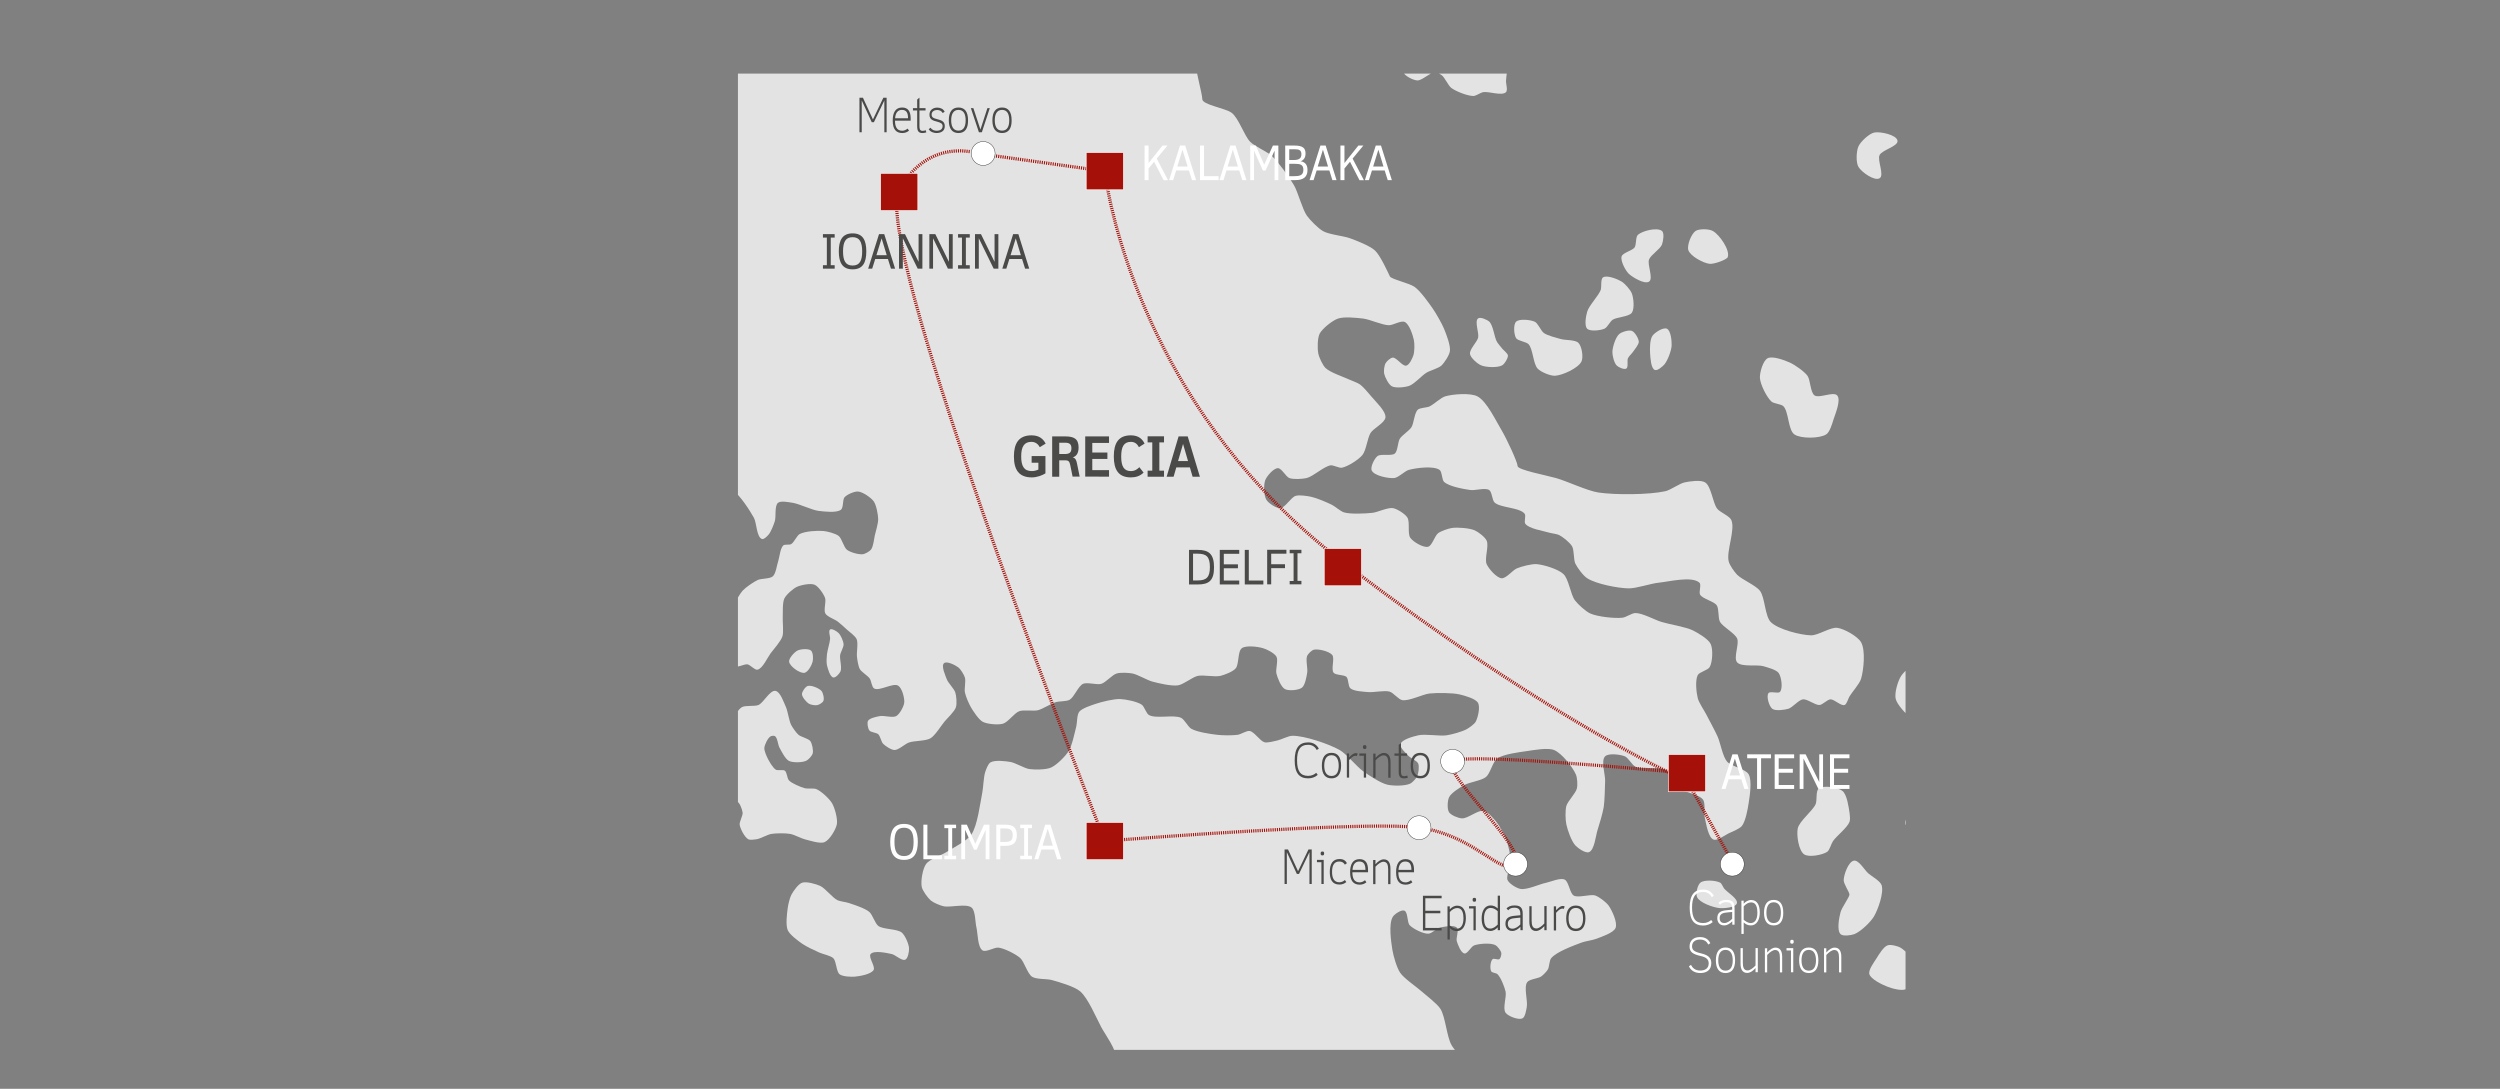 <?xml version="1.0" encoding="utf-8"?>
<!-- Generator: Adobe Illustrator 25.4.1, SVG Export Plug-In . SVG Version: 6.00 Build 0)  -->
<svg version="1.1" id="Livello_1" xmlns="http://www.w3.org/2000/svg" xmlns:xlink="http://www.w3.org/1999/xlink" x="0px" y="0px"
	 viewBox="0 0 2300 1001.7" style="enable-background:new 0 0 2300 1001.7;" xml:space="preserve">
<rect x="0" y="0" width="2300" height="1001.7" fill="#808080" stroke="none"/>
<style type="text/css">
	.st0{clip-path:url(#SVGID_00000042694814261965580490000014344872158982351771_);fill:#E3E3E3;}
	
		.st1{clip-path:url(#SVGID_00000049200747866424104230000001937604102132727954_);fill:none;stroke:#A51008;stroke-width:3;stroke-dasharray:0.989,0.989;}
	
		.st2{clip-path:url(#SVGID_00000049200747866424104230000001937604102132727954_);fill:none;stroke:#A51008;stroke-width:3;stroke-dasharray:0.985,0.985;}
	
		.st3{clip-path:url(#SVGID_00000049200747866424104230000001937604102132727954_);fill:none;stroke:#A51008;stroke-width:3;stroke-dasharray:0.957,0.957;}
	
		.st4{clip-path:url(#SVGID_00000049200747866424104230000001937604102132727954_);fill:none;stroke:#A51008;stroke-width:3;stroke-dasharray:0.992,0.992;}
	
		.st5{clip-path:url(#SVGID_00000049200747866424104230000001937604102132727954_);fill:none;stroke:#A51008;stroke-width:3;stroke-dasharray:1.006,1.006;}
	
		.st6{clip-path:url(#SVGID_00000049200747866424104230000001937604102132727954_);fill:none;stroke:#A51008;stroke-width:3;stroke-dasharray:0.986,0.986;}
	
		.st7{clip-path:url(#SVGID_00000049200747866424104230000001937604102132727954_);fill:none;stroke:#A51008;stroke-width:3;stroke-dasharray:1.012,1.012;}
	
		.st8{clip-path:url(#SVGID_00000049200747866424104230000001937604102132727954_);fill:none;stroke:#A51008;stroke-width:3;stroke-dasharray:0.971,0.971;}
	.st9{clip-path:url(#SVGID_00000049200747866424104230000001937604102132727954_);fill:none;stroke:#A51008;stroke-width:0.54;}
	.st10{fill:#FFFFFF;}
	.st11{fill:#4A4A49;}
	.st12{fill:#A51008;}
	.st13{fill:none;stroke:#FFFFFF;stroke-width:0.54;}
	.st14{clip-path:url(#SVGID_00000177484767585574975500000007211505127393436289_);fill:#FFFFFF;}
	.st15{clip-path:url(#SVGID_00000177484767585574975500000007211505127393436289_);fill:none;stroke:#1D1D1B;stroke-width:0.36;}
	.st16{clip-path:url(#SVGID_00000058553625984003504550000006097111298238763171_);fill:#FFFFFF;}
	.st17{clip-path:url(#SVGID_00000058553625984003504550000006097111298238763171_);fill:none;stroke:#1D1D1B;stroke-width:0.36;}
	.st18{clip-path:url(#SVGID_00000026129423646900949560000009506354018406678930_);fill:#FFFFFF;}
	.st19{clip-path:url(#SVGID_00000026129423646900949560000009506354018406678930_);fill:none;stroke:#1D1D1B;stroke-width:0.36;}
</style>
<g>
	<defs>
		<rect id="SVGID_1_" x="678.9" y="67.7" width="1074.2" height="898.2"/>
	</defs>
	<clipPath id="SVGID_00000147214812312095074730000017103841255416382881_">
		<use xlink:href="#SVGID_1_"  style="overflow:visible;"/>
	</clipPath>
	<path style="clip-path:url(#SVGID_00000147214812312095074730000017103841255416382881_);fill:#E3E3E3;" d="M755.8,635.7
		c-2.2-2.5-9.4-5.6-12.7-4.6c-2.2,0.7-5.3,5.2-5.3,7.5c0,2.6,3.9,7.2,6.2,8.7c1.7,1.1,6,1.9,7.9,1.4c1.7-0.3,4.9-2.2,5.6-3.8
		C758.5,642.8,757.3,637.5,755.8,635.7"/>
	<path style="clip-path:url(#SVGID_00000147214812312095074730000017103841255416382881_);fill:#E3E3E3;" d="M766.7,623.3
		c-3.2-0.6-5.1-8.2-5.9-11.3c-0.6-2.5-0.3-7.6,0-10.1c0.4-3.6,2.6-10.5,2.9-14.1c0.2-2.2-1.8-7.5,0-8.7c1.7-1.1,6.2,1.7,7.7,3.2
		c2.1,2,4.5,7.5,4.7,10.4c0.2,2.6-2.9,7.5-3.2,10.1c-0.5,3.7,1.9,11.6,0.3,15C772.3,619.7,768.8,623.7,766.7,623.3"/>
	<path style="clip-path:url(#SVGID_00000147214812312095074730000017103841255416382881_);fill:#E3E3E3;" d="M746.1,598.5
		c-2.3-2-9.6-1.4-12.4,0c-2.9,1.5-8.2,7.2-7.7,10.4c0.7,4.2,9.8,10.8,14.1,10.1c3.2-0.5,6.8-7.2,7.5-10.2
		C748.3,606.2,748.1,600.2,746.1,598.5"/>
	<path style="clip-path:url(#SVGID_00000147214812312095074730000017103841255416382881_);fill:#E3E3E3;" d="M747.7,693.1
		c0.7-2.8-0.5-8.9-2.2-11.3c-1.8-2.4-8.6-3.8-10.9-5.8c-2.2-1.9-5.5-6.7-6.8-9.2c-1.9-3.8-3-12.3-4.7-16.2c-1.9-4.1-5.2-14.3-9.7-15
		c-5.1-0.8-10.9,10.9-15.6,13c-3.5,1.5-12,0.1-15.3,2c-2.8,1.7-7,7.5-7.7,10.7c-0.7,3.5,2.8,10.3,3.2,13.8c0.5,4.2,1.2,12.7,0,16.7
		c-0.8,2.6-3.2,8.9-5.9,8.9c-3.2,0.1-4.9-8.2-7.4-10.1c-1.6-1.2-5.7-3.4-7.7-2.9c-2.9,0.8-7.2,6.5-7.4,9.5c-0.1,2.2,5,5.3,4.7,7.5
		c-0.4,2.8-6.5,5.5-8.2,7.8c-1.4,1.9-3.7,6.1-4.4,8.4c-1.2,3.9-2.1,12.1-1.5,16.2c0.7,4.3,3.3,13.4,6.8,16.2
		c2.9,2.3,11.6,4.4,14.7,2.3c2.3-1.5,0.7-8.5,2.4-10.7c2.3-3.1,9.8-8.8,13.5-7.8c2.9,0.8,5.2,7.5,5.6,10.4c0.4,2.9-3.1,8.4-2.7,11.3
		c0.6,3.8,4.5,11.4,7.9,13.3c1.7,0.9,5.8,0.3,7.7,0c3.6-0.6,10-4.3,13.5-4.9c4.3-0.7,13.1-0.8,17.4,0c3.5,0.6,9.8,4,13.2,4.9
		c4.5,1.1,14.3,4.5,18.5,2.6c4.6-2,10.3-11.6,11.2-16.4c0.9-4.9-1.9-15-4.4-19.3c-2.5-4.2-9.9-11.1-14.4-13
		c-2.5-1.1-8.3-0.1-10.9-0.9c-3.9-1.1-11.7-4.3-14.4-7.2c-1.7-1.8-1.8-7.5-3.8-8.9c-1.7-1.2-6.4,0.2-8.2-0.9
		c-2.6-1.5-5.7-6.9-7.1-9.5c-1.3-2.5-3.8-7.9-3.5-10.7c0.3-2.9,3.1-8.8,5.6-10.4c0.9-0.6,3.2-0.8,4.1-0.3c2.4,1.5,2.8,7.9,4.1,10.4
		c1.8,3.3,5.4,10.7,8.8,12.4c3.5,1.8,12.1,1.6,15.6,0C743.8,699.1,747.1,695.3,747.7,693.1"/>
	<path style="clip-path:url(#SVGID_00000147214812312095074730000017103841255416382881_);fill:#E3E3E3;" d="M836.3,872.3
		c-0.2-3.9-3.6-11.7-6.6-14.3c-4.3-3.6-17.1-2.8-21.6-6.1c-3.1-2.3-5.4-10.5-8.4-13c-3.9-3.3-14.1-6.6-19-8.2
		c-2.6-0.9-8.1-1.4-10.4-2.6c-4.5-2.3-11-10.8-15.6-13c-3.9-1.8-12.7-4.4-16.8-3c-3.5,1.2-8,7.7-9.7,10.8c-1.6,2.9-3.1,9.3-3.5,12.5
		c-0.7,5-2,15.7,0,20.3c1.8,4.2,9.5,9.9,13.3,12.5c3.6,2.6,11.8,6.4,15.9,8.2c3.1,1.4,10.4,2.8,12.8,5.2c2.8,2.8,2.6,12.2,5.7,14.7
		c2.8,2.2,10.6,2.5,14.1,2.2c4.6-0.4,14.9-2.2,17.2-6.1c1.9-3.2-5.1-11.9-2.7-14.7c3.1-3.6,14.7-1,19.4,0c3.3,0.7,9.3,6.6,12.4,5.2
		C835.4,881.9,836.5,875.1,836.3,872.3"/>
	<path style="clip-path:url(#SVGID_00000147214812312095074730000017103841255416382881_);fill:#E3E3E3;" d="M1437.7,1224.5
		c-4.8-3.1-17.7,2.3-23,0c-4.7-2.1-8.6-14-13.7-15.1c-3.5-0.8-11,2.9-13.2,5.6c-2.9,3.5-3.8,13.2-3.5,17.7
		c0.3,5.3,5.2,15.1,6.2,20.3c0.8,4.5-0.7,14.1,1.3,18.2c2.8,5.8,13.1,15,19.2,17.3c3.8,1.4,12.7,2,16.1,0c3.6-2.1,5.5-11,7.9-14.3
		c2.2-2.9,8.8-7,10.2-10.4c2.1-5.1,1.1-16.7,0-22.1C1444.2,1237.2,1441.7,1227.1,1437.7,1224.5"/>
	<path style="clip-path:url(#SVGID_00000147214812312095074730000017103841255416382881_);fill:#E3E3E3;" d="M870.9,1014.5
		c0.2,3.8-5.2,11.2-8.8,12.7c-5.1,2.1-17.8-0.3-21.8-4c-3.1-2.9-5.6-12.3-4-16.2c1.6-3.9,10.3-8.4,14.6-8.7c2.6-0.2,7.4,2.5,9.4,4
		C863.6,1004.7,870.7,1010.5,870.9,1014.5"/>
	<path style="clip-path:url(#SVGID_00000147214812312095074730000017103841255416382881_);fill:#E3E3E3;" d="M577.1,462.3
		c-3.7-0.5-11-5.4-11.8-8.9c-0.6-3,3-9.5,5.9-10.7c4.1-1.7,15.1,1,17.1,4.9c1.5,2.9-2.1,9.8-4.4,12.1
		C582.6,461,578.9,462.6,577.1,462.3"/>
	<path style="clip-path:url(#SVGID_00000147214812312095074730000017103841255416382881_);fill:#E3E3E3;" d="M554.2,442.7
		c-2.4,0.9-7.9,1-10.3,0c-3.4-1.4-9.6-6.8-10.3-10.4c-0.6-3,1.9-9.5,4.4-11.3c3.3-2.4,12.6-3,16.2-1.2c1.9,1,3.8,5.2,4.4,7.2
		c0.8,2.9,1.3,9.1,0,11.8C558,440.3,555.5,442.2,554.2,442.7"/>
	<path style="clip-path:url(#SVGID_00000147214812312095074730000017103841255416382881_);fill:#E3E3E3;" d="M535,385.9
		c3.1-4.8-1.8-18.4-6.5-21.6c-3.5-2.4-12.9,2-17.1,1.2c-2.5-0.5-7.4-2.7-9.1-4.6c-3.1-3.4-4.9-12.8-6.5-17
		c-1.6-4.2-2.8-13.7-6.2-16.7c-2.9-2.6-11.5-2.9-15.3-3.8c-5.5-1.3-18.5-0.6-22.1-4.9c-2.3-2.8-1.1-10.8,0-14.1
		c1.5-4.8,9-12.3,11.5-16.7c2.3-4.1,8.9-12.5,7.7-17c-1.3-4.8-11.7-10-16.5-11.8c-4.4-1.7-14.5-3.9-18.8-2c-2.1,0.9-3.4,6-5.3,7.2
		c-5.6,3.4-20.5,0.9-25.9,4.6c-1.8,1.2-3.9,5.4-4.4,7.5c-1,4.7-0.1,14.6,1.8,19c2.2,5.1,11.2,12.5,14.4,17c2,2.8,4.3,9.4,6.8,11.8
		c3.1,3.1,11.3,6.8,15.3,8.7c3.4,1.6,12,2.3,13.8,5.5c2.2,3.8-4.3,13.1-2.9,17.3c1.5,4.5,9.3,11.1,13.5,13.3c5.2,2.6,17.5,1.9,23,4
		c4.8,1.9,12.5,9.3,17.4,11.3c4.7,1.9,14.9,3.7,20,3.7C526.4,387.7,533.5,388.3,535,385.9"/>
	<path style="clip-path:url(#SVGID_00000147214812312095074730000017103841255416382881_);fill:#E3E3E3;" d="M358.1,256.7
		c0.6,4.9-14.1,6.4-17.1,10.4c-1.4,1.9-0.4,7.8-2.4,9.2c-4.4,3.1-18.3,2.5-21.5-1.7c-3-4.1,1.5-15.7,4.7-19.6
		c2.1-2.6,8.7-5.5,12.1-5.8C340.3,248.7,357.3,250.5,358.1,256.7"/>
	<path style="clip-path:url(#SVGID_00000147214812312095074730000017103841255416382881_);fill:#E3E3E3;" d="M390.5,254.1
		c-4.5,1.4-15.7,1.7-18.8-1.7c-2.5-2.7-2.2-11.8,0-14.7c0.9-1.2,4.4-1.6,5.9-1.7c4.8-0.5,15.9-2.1,19.4,1.2c2,1.8,2.4,7.9,1.5,10.4
		C397.5,249.8,393,253.3,390.5,254.1"/>
	<path style="clip-path:url(#SVGID_00000147214812312095074730000017103841255416382881_);fill:#E3E3E3;" d="M381.1,274.8
		c0.9,2.9-0.5,10-2.9,11.8c-3.7,2.9-15.9,3.6-18.8,0c-1.7-2.1,0.8-8.2,2.4-10.4c2-2.9,8.2-8.3,11.8-8.1
		C376,268.3,380.3,272.4,381.1,274.8"/>
	<path style="clip-path:url(#SVGID_00000147214812312095074730000017103841255416382881_);fill:#E3E3E3;" d="M1526.1,1368.1
		c-3.9-0.2-11-4.1-14.1-6.3c-4.5-3.1-13.6-10.4-15.3-15.6c-1.8-5.4-1.3-19.3,3.5-22.5c4-2.7,15.6,0.6,18.8,4
		c2.1,2.2-0.3,9.8,1.8,12.1c3.6,4.1,17.9,1.7,21.2,6.1c2.6,3.4,2.5,13.6,0,17C1539.6,1366.3,1530.3,1368.4,1526.1,1368.1"/>
	<path style="clip-path:url(#SVGID_00000147214812312095074730000017103841255416382881_);fill:#E3E3E3;" d="M1766.3,1615.6
		c2.4-4.3,3.5-16.1,0-19.6c-2.8-2.8-12.6-2.2-15.9,0c-3.2,2.1-6,10.1-5.9,13.8c0.1,4.1,3,13.8,7.1,15
		C1755.8,1626.1,1764.2,1619.4,1766.3,1615.6"/>
	<path style="clip-path:url(#SVGID_00000147214812312095074730000017103841255416382881_);fill:#E3E3E3;" d="M1915.3,1564.3
		c-1.5,1.4-5.3,4.1-7.4,4c-3.2,0-9.3-3.6-10.9-6.4c-1.7-2.9-2.1-10.9,0-13.6c1.8-2.2,8.3-2.8,11.2-2.6c4.1,0.3,14.1,2.2,15.3,6.1
		C1924.6,1555.4,1918,1561.8,1915.3,1564.3"/>
	<path style="clip-path:url(#SVGID_00000147214812312095074730000017103841255416382881_);fill:#E3E3E3;" d="M2221.8,1542.5
		c0.1,4.9-7.5,14.5-12.4,15.6c-4.3,1-13.6-4.1-15.9-7.8c-2.4-3.9-2.6-14.4,0-18.2c1.5-2.2,7.4-4.1,10.2-3.9
		c3.5,0.3,9.3,4.7,11.9,6.9C2217.5,1536.7,2221.8,1540.1,2221.8,1542.5"/>
	<path style="clip-path:url(#SVGID_00000147214812312095074730000017103841255416382881_);fill:#E3E3E3;" d="M2329.6,1503.6
		c-2.2,4-13.2,7.4-17.7,6.1c-4.1-1.2-10.2-9.2-10.2-13.4c0.1-3.6,5.9-9.7,9.3-11.2c3.1-1.4,11-2.1,13.7,0
		C2328.6,1487.9,2331.9,1499.3,2329.6,1503.6"/>
	<path style="clip-path:url(#SVGID_00000147214812312095074730000017103841255416382881_);fill:#E3E3E3;" d="M2057.6,1390.2
		c-1.9,3.8-12,5.2-16.3,5.2s-13.8-1.8-16.3-5.2c-2.5-3.3-2.4-13,0-16.4c2-2.9,9.7-5.2,13.2-5.2c3.4,0,10.4,2.4,12.8,4.8
		C2054.2,1376.5,2059.6,1386.1,2057.6,1390.2"/>
	<path style="clip-path:url(#SVGID_00000147214812312095074730000017103841255416382881_);fill:#E3E3E3;" d="M2001.9,1145.3
		c-1.4,3.1-9,5.2-12.4,5.6c-3.9,0.5-12.9,0.2-15.5-2.8c-2.6-3.1-2.3-12.9,0-16.2c2.6-3.8,12.6-7.4,17.2-6.9c1.6,0.2,4.3,2.2,5.3,3.5
		C1999.3,1132,2003.8,1141.3,2001.9,1145.3"/>
	<path style="clip-path:url(#SVGID_00000147214812312095074730000017103841255416382881_);fill:#E3E3E3;" d="M2030.2,1106.3
		c-5.8-0.4-17.2-5-21.2-9.1c-2.4-2.4-2.8-9.9-4.9-12.5c-2.7-3.5-13.3-6.1-14.1-10.4c-0.7-3.5,4.9-9.7,7.5-12.1
		c4-3.7,13.9-9.9,19.4-10.4c5.9-0.6,19,2.3,22.5,6.9c2,2.7-2.1,10.8,0,13.4c2,2.5,10,0.9,12.4,3c4,3.6,8.7,15.4,6.6,20.3
		c-1.5,3.5-10.1,5.6-13.7,6.9C2041.3,1103.8,2034,1106.6,2030.2,1106.3"/>
	<path style="clip-path:url(#SVGID_00000147214812312095074730000017103841255416382881_);fill:#E3E3E3;" d="M2301.7,1364.2
		c-1,3.1,5.5,10.3,3.1,12.5c-2.6,2.5-11.7-1.2-14.1-3.9c-2.2-2.5-2.8-9.7-2.2-13c0.7-3.9,4.4-12.3,8.2-13.8c2.7-1.1,9.5,0.8,11.3,3
		c1.5,2,1.1,7.7,0,10C2307.1,1360.9,2302.4,1362.3,2301.7,1364.2"/>
	<path style="clip-path:url(#SVGID_00000147214812312095074730000017103841255416382881_);fill:#E3E3E3;" d="M2360.9,1381.1
		c1.6-2.9-4-9.3-6.6-11.3c-5.1-3.8-19.4-9.5-24.7-6.1c-3.2,2.1-0.4,11.8-2.2,15.1c-2.3,4.3-11.5,9.2-14.6,13
		c-2.7,3.3-5.1,12.6-8.8,14.7c-7.4,4.1-25.6-1.5-34,0c-8,1.5-24.3,6.5-30.5,11.7c-2.8,2.4-5.6,9.4-7.5,12.5
		c-2.7,4.4-6.5,14.5-10.6,17.7c-2.7,2.2-9.8,4.8-13.2,4.3c-4-0.6-11.7-5.4-13.2-9.1c-2.1-5.1,4.2-16.1,4-21.6
		c-0.3-5.8-2.2-18.2-6.2-22.5c-3.5-3.8-14.2-6.9-19.4-7.4c-7.2-0.6-21.6,2.5-28.3,5.2c-4.5,1.8-11.6,8.7-15.9,10.8
		c-5.1,2.5-15.9,7.9-21.6,7.4c-4.9-0.5-12-9.1-16.8-10c-3.7-0.7-11.4,1.4-15,2.6c-7.7,2.4-21.2,12.1-29.1,13.8
		c-8.1,1.8-25.4,2.4-33.1-0.4c-5-1.8-11.4-11.4-16.3-13.4c-5.4-2.2-17.7-3.6-23.4-2.2c-5.1,1.3-12.4,9.8-17.2,11.7
		c-7.7,3.1-24.6,4.7-33,5.2c-8.3,0.5-25.5-3.7-33.3-0.9c-5.3,1.9-11.8,12.2-16.8,14.7c-5.6,2.8-18.8,3-24.7,5.2
		c-4,1.5-10.9,6.9-15,8.2c-5.7,1.8-18.1,4.3-23.8,2.6c-6.8-2-15.7-14-21.6-17.7c-4-2.5-14.4-4.4-17.2-8.2
		c-3.2-4.3-0.4-16.3-2.7-21.2c-2-4.4-8.5-12.3-13-14.3c-6-2.6-21-3.8-26.3,0c-4.2,3-3.6,15.1-6.2,19.5c-2.9,4.9-10.5,14.3-15.9,16.4
		c-6.7,2.6-26.9-1.3-28.7-1.3c-1.8,0-14.8,0-17.7-3.5c-3-3.7,1.3-14.5,0-19c-2-6.7-8.3-21.4-15-23.8c-3-1.1-9.8,1.6-11.9,3.9
		c-2.8,2.9-4.7,11.6-4,15.6c0.5,2.7,5.5,6.5,6.6,9.1c1.8,4.2,2.7,16.4,2.7,18.2c0,1.7-1.7,11.3-4.9,12.5c-3.8,1.5-12.8-2.8-15-6.1
		c-2.6-3.9,1.1-14.1,0-18.6c-1.1-4.8-4.2-15.9-8.8-17.7c-2.3-0.9-7.9,1.5-9.3,3.5c-4.2,6,0.6,21.8,0,29c-0.5,6-3.5,17.8-4,23.8
		c-0.6,7-0.4,21.1,0,28.1c0.4,6.2,1.5,18.7,3.1,24.7c1.9,7.1,6,22.2,11.5,27.3c3.9,3.6,15,6,20.3,6.9c5.8,1,17.6,1,23.4,0
		c7.3-1.3,20.5-8.7,27.8-10c6.5-1.1,19.9,0.4,26.5,0.4c4.4,0,13.3-0.8,17.7,0c3.7,0.7,10.4,4.5,14.1,5.2c5.5,1.1,17.1,2.2,22.5,0.9
		c3.6-0.9,9.2-6.4,12.8-7.4c5.6-1.5,17.7,1.2,23.4,0c4.3-0.9,11.8-5.4,15.9-6.9c5.9-2.2,17.6-8.7,23.8-7.8c3.2,0.5,7.6,6,10.6,7.4
		c5.7,2.6,18.1,5.2,24.3,6.1c7,1,21.2,1.4,28.3,1.3c5.1,0,15.3-1.5,20.5-1.3c3.5,0.2,10.9,0.5,14,2.2c2.9,1.6,8.2,6.7,8.8,10
		c0.7,3.7-4.6,10.5-5.3,14.3c-0.9,5.1-2.2,16.1,0,20.8c2.1,4.4,10.3,11.1,15,12.5c6.6,2.1,21.1-0.5,27.8-2.2
		c6.9-1.7,19.7-8,26.1-11.3c7.3-3.8,20.7-13.6,28.3-17c8.3-3.8,26.5-7.6,34.9-11.2c3.7-1.6,10.6-6.1,14.1-8.1
		c6.6-3.7,19.1-12.9,26.5-14.7c6.8-1.6,21.2,2.8,27.8,0.9c6-1.8,14.8-11.3,20.3-14.3c7.5-4,23.4-10.8,31.8-12.3
		c8.2-1.5,26,3.5,33.6,0c3.6-1.7,6.9-10,10.2-12.3c5.7-4,19.6-8.1,26.5-9.3c7.8-1.3,23.9,0.5,31.8,0c6.8-0.4,20.7-0.6,26.9-3.2
		c5.1-2.1,13.8-9.6,17.2-13.8c3.8-4.7,9.2-15.8,10.6-21.6c1.3-5.7,1.4-17.7,0-23.4c-0.9-3.5-5.2-9.6-6.6-13c-1.2-2.6-4.5-8-4-10.8
		c0.5-2.6,4.7-6.6,7.1-7.8C2350,1380.5,2359.2,1384.2,2360.9,1381.1"/>
	<path style="clip-path:url(#SVGID_00000147214812312095074730000017103841255416382881_);fill:#E3E3E3;" d="M2515.7,1297.7
		c0.2,5.7-13.5,11.2-16.5,16.2c-1.9,3.2-1.9,11.4-4.1,14.4c-1.6,2.1-6.2,5.4-8.8,5.8c-4.8,0.6-15.4-2-18.3-5.8
		c-3.5-4.7-1.5-17.5,0-23.1c1.5-5.5,6.7-16.8,11.8-19.6c4.6-2.6,16.2-1.8,21.2,0C2505.5,1287.2,2515.5,1293,2515.7,1297.7"/>
	<path style="clip-path:url(#SVGID_00000147214812312095074730000017103841255416382881_);fill:#E3E3E3;" d="M2552.8,1294.9
		c-5,2.2-17.6-1.7-21.2-5.8c-4.3-4.8-2.3-19.1-3.5-25.4c-1.1-5.6-2.1-17.6-5.9-21.9c-2.6-3-12.5-3-14.7-6.3c-3.3-5-1.1-17.8,0-23.7
		c1.1-5.6,7.2-15.7,8.2-21.3c1-5.5,0.3-16.9,0-22.5c-0.4-8.7-5.6-26.2-3.5-34.6c0.8-3.2,4.2-9.4,7.1-11c1.7-0.9,6-0.9,7.7,0
		c6.1,3.2,12.9,16.2,15.3,22.5c2.9,7.6,4.3,24.2,4.1,32.3c-0.2,5.7-1.5,17.4-4.1,22.5c-1.5,2.8-8.2,5.9-8.8,8.9
		c-0.9,4.8,4.2,14.6,7.7,18.2c2.2,2.3,8.9,3.8,11.8,5.2c7.2,3.6,24.2,8.7,28.3,15.6c1.5,2.5,0.7,8.7,0,11.5
		c-1.3,5.1-5.4,15.8-10,18.5c-2,1.2-7.4-1.2-9.4,0C2557.5,1280.1,2557.3,1292.9,2552.8,1294.9"/>
	<path style="clip-path:url(#SVGID_00000147214812312095074730000017103841255416382881_);fill:#E3E3E3;" d="M2432.7,1167.4
		c-2.5,3.3-12,6.7-15.9,5.2c-3.4-1.3-7.6-9.1-7.1-12.7c0.6-4,7.5-10.5,11.5-11.5c2.9-0.7,9.7,1.1,11.5,3.5
		C2435.1,1154.9,2435.1,1164.2,2432.7,1167.4"/>
	<path style="clip-path:url(#SVGID_00000147214812312095074730000017103841255416382881_);fill:#E3E3E3;" d="M2317.9,1137.4
		c-2.9,4.1-14.8,5.2-19.7,4c-3.9-0.9-11.3-6.1-12.7-9.8c-1.2-3.2,0.2-11.1,2.9-13.3c3.1-2.4,11.9,0,15.9,0c2.6,0,8.6-1.7,10.6,0
		C2318.7,1121.5,2320.7,1133.4,2317.9,1137.4"/>
	<path style="clip-path:url(#SVGID_00000147214812312095074730000017103841255416382881_);fill:#E3E3E3;" d="M2288.5,1191
		c2.4,4-2.1,14.9-5.9,17.6c-3.9,2.8-15.6,2.9-19.4,0c-2.3-1.8-4-8.6-2.9-11.3c1.6-3.8,10-7.9,14.1-8.7
		C2277.9,1188,2286.6,1188,2288.5,1191"/>
	<path style="clip-path:url(#SVGID_00000147214812312095074730000017103841255416382881_);fill:#E3E3E3;" d="M2174.9,1106.3
		c-2.1,5.6-17.5,8-23.6,6.8c-3.9-0.8-11.6-6-12.4-9.8c-0.8-4.1,4.6-12.3,8.2-14.4c1.3-0.7,4.5-0.4,5.9,0c4.4,1.1,12.6,5.6,15.9,8.7
		C2171,1099.3,2175.8,1103.9,2174.9,1106.3"/>
	<path style="clip-path:url(#SVGID_00000147214812312095074730000017103841255416382881_);fill:#E3E3E3;" d="M2150.1,1072.7
		c-2,4.2-14.9-2.5-18.8,0c-2.4,1.5-2.1,9.1-4.7,10.4c-4.2,2.1-15.3-0.5-18.2-4c-3.6-4.4-3.2-17.8,0-22.5c1.8-2.6,8.6-4.9,11.8-4.8
		c5.9,0.2,16.5,6.9,21.2,10.5C2144,1064.5,2151.6,1069.7,2150.1,1072.7"/>
	<path style="clip-path:url(#SVGID_00000147214812312095074730000017103841255416382881_);fill:#E3E3E3;" d="M2216.7,1006.4
		c-2.6,5.9-18.8,11.3-24.7,8.7c-4-1.8-6.6-11.8-6.5-16.2c0.1-4.1,3.5-12.8,7.1-15c3-1.9,11.2-1.9,14.1,0
		C2211.9,987.3,2219.2,1000.8,2216.7,1006.4"/>
	<path style="clip-path:url(#SVGID_00000147214812312095074730000017103841255416382881_);fill:#E3E3E3;" d="M2274.4,989.1
		c2-3.4,9.3-7.5,11.2-11c1.9-3.5,3.8-11.7,2.9-15.6c-0.7-2.9-4.8-7.8-7.1-9.8c-3.8-3.3-12.6-9.3-17.7-9.8c-3.1-0.3-9.5,1.4-11.8,3.5
		c-3,2.7-2.9,12.3-5.9,15c-3,2.8-12.9,1.8-15.9,4.6c-2.1,2-3.4,8.1-3.5,11c-0.2,4.9,1.3,15.1,4.1,19c2.4,3.3,10.1,7.5,14.1,8.7
		c6.1,1.7,20.3,3.8,25.3,0C2273.5,1002.2,2272.3,992.6,2274.4,989.1"/>
	<path style="clip-path:url(#SVGID_00000147214812312095074730000017103841255416382881_);fill:#E3E3E3;" d="M2343.2,1019.7
		c-1.9,1.6-4.3,6.2-4.7,8.7c-0.6,3.5-0.4,11.6,2.4,13.8c3.1,2.6,13,2.1,16.5,0c3.4-2,6.9-10,7.1-13.8c0.2-3.6-2-11.7-5.3-13.3
		C2355.4,1013.3,2346.5,1017.1,2343.2,1019.7"/>
	<path style="clip-path:url(#SVGID_00000147214812312095074730000017103841255416382881_);fill:#E3E3E3;" d="M2393.9,1036.4
		c-1.5-2.6-8.8-3.5-11.8-2.9c-3.6,0.7-10.4,5.3-11.7,8.7c-1,2.5-0.1,8.8,2,10.5c1.9,1.5,7.4,0.5,9.8,0c2-0.4,6.1-1.9,7.5-3.5
		C2391.9,1046.7,2395.5,1039.3,2393.9,1036.4"/>
	<path style="clip-path:url(#SVGID_00000147214812312095074730000017103841255416382881_);fill:#E3E3E3;" d="M2729.4,1039.9
		c-4.2,0.4-13.6,0.3-16.5,3.2c-3.2,3.3-1.4,13.8-2.9,18.1c-2.1,5.9-8.8,16.7-12.4,21.9c-4.2,6-11.9,20-18.8,22.5
		c-4.6,1.7-16,0-19.4-3.5c-6.1-6.2-3.1-25.7-5.3-34c-1.5-5.7-4.7-17.2-8.2-21.9c-3.1-4.2-13.9-8.2-16.5-12.7
		c-3.4-6-6.2-21.1-2.9-27.1c3.3-6.1,20.3-7.9,24.7-13.3c4.4-5.3,4.7-20.1,8.2-26c5.4-8.7,21.2-22.6,29.4-28.8
		c4.9-3.7,17.1-7.6,21.2-12.1c4.4-4.8,5.6-19.5,10.6-23.7c3.2-2.7,12.6-5.6,16.5-4c5.4,2.2,10.8,14.1,12.4,19.6
		c2.3,7.8,2.3,24.5,0,32.3c-1.8,6.2-12.3,15.7-14.1,21.9c-1.3,4.4-0.8,13.9,0,18.5c1.5,8.6,11.7,24.2,11.8,32.9
		c0.1,4.2-1.8,13.7-5.3,16.2C2739.3,1041.6,2732.5,1039.6,2729.4,1039.9"/>
	<path style="clip-path:url(#SVGID_00000147214812312095074730000017103841255416382881_);fill:#E3E3E3;" d="M2544.3,987.4
		c-4.8-1.2-9.9-11.5-14.4-13.6c-7.9-3.6-29.6,3.2-34.7-3.8c-2.7-3.6,1-13.6,3.5-17.3c2.5-3.6,10.3-10.3,14.7-9.8
		c4.2,0.4,8.2,9.9,11.8,12.1c6.9,4.3,25.1,4.8,31.2,10.1c1.8,1.6,3.9,6.3,4.1,8.7c0.2,2.6-1,8.3-2.9,10.1
		C2555.1,986.2,2547.6,988.2,2544.3,987.4"/>
	<path style="clip-path:url(#SVGID_00000147214812312095074730000017103841255416382881_);fill:#E3E3E3;" d="M2598.7,1025.4
		c-2.5,2-9.3,4.1-12.4,3.2c-4.4-1.3-12.4-9-12.4-13.6c0-4.4,8.5-10.7,12.4-13c2.7-1.6,9.2-3.6,12.4-3.2c3,0.4,9.7,2.9,10.6,5.8
		c0.8,2.4-3.5,6.8-4.7,9.1C2603.1,1016.7,2601.3,1023.4,2598.7,1025.4"/>
	<path style="clip-path:url(#SVGID_00000147214812312095074730000017103841255416382881_);fill:#E3E3E3;" d="M2638.8,908.9
		c-6,1.8-16.8-9.1-23-10.4c-3.6-0.8-12.1,2.5-14.7,0c-3.9-3.8-3.1-17,0-21.3c2.9-4.1,16-2.9,18.8-6.9c1.6-2.3-2-9,0-11
		c2.5-2.4,11.6-2.4,14.1,0c2.2,2.1,0,9.1,0.6,12.1c0.6,3.3,2.9,9.6,4.1,12.7c1.4,3.7,6.7,10.5,6.5,14.4
		C2645,901.5,2641.8,908,2638.8,908.9"/>
	<path style="clip-path:url(#SVGID_00000147214812312095074730000017103841255416382881_);fill:#E3E3E3;" d="M2473.9,936.6
		c2.7-2,4-9.4,4.1-12.7c0.1-3.9-1-12.6-4.1-15c-3.5-2.6-13.6-1.7-17.7,0c-1.2,0.5-2.9,2.4-3.5,3.5c-1.4,2.3-3,7.7-2.9,10.4
		c0.1,3.6,1.7,11.7,4.7,13.8C2458.4,939.4,2470,939.4,2473.9,936.6"/>
	<path style="clip-path:url(#SVGID_00000147214812312095074730000017103841255416382881_);fill:#E3E3E3;" d="M2429.2,955.6
		c-1.3-2.8-9.3-3.6-12.4-2.9c-2.6,0.6-7.1,4.5-8.2,6.9c-0.9,2-1,6.7,0,8.6c1.4,2.8,7.2,8.2,10.3,7.5
		C2424.5,974.5,2431.6,960.7,2429.2,955.6"/>
	<path style="clip-path:url(#SVGID_00000147214812312095074730000017103841255416382881_);fill:#E3E3E3;" d="M2422.7,876
		c5.2,0.7,16.1-2.9,20-6.3c3.3-3,3.7-13.3,7.1-16.2c4.6-3.9,18.8-2,23.6-5.8c3.4-2.7,8.9-11.4,7.6-15.6c-1.4-4.6-12.3-8.5-17.1-9.8
		c-2.9-0.8-9.3-1.1-12.1,0c-3.3,1.3-7.3,7.9-10.3,9.8c-4.3,2.7-15.3,3.9-18.8,7.5c-3.7,3.7-4.9,15.1-7.7,19.6
		c-1.3,2.1-6.8,5.1-6.5,7.5C2409.2,870.9,2418.5,875.4,2422.7,876"/>
	<path style="clip-path:url(#SVGID_00000147214812312095074730000017103841255416382881_);fill:#E3E3E3;" d="M2400.9,822.3
		c1.4-3.3,1.4-11.1,0-14.4c-1.3-3.3-7-8.4-10-10.4c-3.9-2.5-13.1-7.3-17.7-6.3c-3.8,0.8-10.3,6.7-11.2,10.4
		c-1.1,4.5,5.7,12.8,6.5,17.3c0.8,4.5-2.4,14.5,0,18.5c2.5,4,12.6,10.4,17.1,8.7c3-1.2,2.4-9.4,4.1-12.1
		C2391.8,830.5,2399.4,826,2400.9,822.3"/>
	<path style="clip-path:url(#SVGID_00000147214812312095074730000017103841255416382881_);fill:#E3E3E3;" d="M2267.9,839.7
		c-1.9,4.4-12.2,9-17.1,9.5c-3.9,0.4-12.5-1.7-14.7-4.8c-2.8-3.8-2.9-14.9,0-18.6c2.1-2.7,10-3.7,13.5-3.5
		c4.1,0.2,12.6,2.8,15.3,5.8C2267,830.3,2269.1,836.9,2267.9,839.7"/>
	<path style="clip-path:url(#SVGID_00000147214812312095074730000017103841255416382881_);fill:#E3E3E3;" d="M2226.7,855.8
		c-1.4,5-13.6,9.2-18.8,9.2c-3.4,0-11-2.7-12.4-5.8c-2.1-4.5,1.6-16.1,5.6-19c3.1-2.3,12.2-1.8,15.6,0
		C2220.8,842.5,2227.9,851.4,2226.7,855.8"/>
	<path style="clip-path:url(#SVGID_00000147214812312095074730000017103841255416382881_);fill:#E3E3E3;" d="M2270.2,746.8
		c-2.6,3.9-13.5,6.5-18.3,5.8c-4.9-0.8-13.7-7.2-15.9-11.5c-3-5.8-4.3-21,0-26c3.3-3.8,15.2-5,20-3.5c4.1,1.3,10,8.3,11.8,12.1
		C2270.4,729,2273.5,741.9,2270.2,746.8"/>
	<path style="clip-path:url(#SVGID_00000147214812312095074730000017103841255416382881_);fill:#E3E3E3;" d="M2300.3,738.1
		c-4.9-2-6.7-14.1-9.4-18.5c-2.2-3.5-9.4-9.2-10-13.3c-0.6-3.8,2.1-12.2,5.3-14.4c0.9-0.6,3.5-0.6,4.4,0c2.8,2,2,10.3,4.4,12.7
		c3.6,3.6,15.1,4.2,19.4,6.9c3,1.9,9.3,6.4,10,9.8c0.6,2.9-2.5,8.7-4.7,10.7C2315.9,735.4,2305,740.1,2300.3,738.1"/>
	<path style="clip-path:url(#SVGID_00000147214812312095074730000017103841255416382881_);fill:#E3E3E3;" d="M2355,683.3
		c-4.1,1.4-13.9,0-17.1-2.9c-2.8-2.5-4.8-10.7-4.1-14.4c0.6-3.3,5.1-9.4,8.2-11c4.5-2.2,16.2-3.2,20,0c3.3,2.7,4.1,12.6,2.9,16.7
		C2364,675.4,2358.7,682,2355,683.3"/>
	<path style="clip-path:url(#SVGID_00000147214812312095074730000017103841255416382881_);fill:#E3E3E3;" d="M2384.5,701.2
		c-2.6,0.9-2.6,7.7-2.9,10.4c-0.5,3.7-1.5,11.6,0,15c0.8,1.8,3.9,5.8,5.9,5.5c3.2-0.5,5.1-8.2,5.9-11.2c0.8-3.2,1.5-10.3,0-13.3
		C2392,705.1,2387,700.3,2384.5,701.2"/>
	<path style="clip-path:url(#SVGID_00000147214812312095074730000017103841255416382881_);fill:#E3E3E3;" d="M2362.1,762.3
		c2.9,5.2-7.9,16.6-12.7,20.2c-3.2,2.4-11.8,6.1-15.6,4.6c-3.4-1.3-3.9-10.6-7.1-12.4c-3-1.8-11.2,2-14.1,0
		c-2.8-1.9-5.2-9.1-4.7-12.4c0.7-4.2,6.5-11.9,10.6-13.3c3.7-1.3,11.7,1.9,15.3,3.5c3.6,1.6,9.2,7.9,12.9,9.2
		C2350.4,763,2360.3,759,2362.1,762.3"/>
	<path style="clip-path:url(#SVGID_00000147214812312095074730000017103841255416382881_);fill:#E3E3E3;" d="M1506.7,1024.3
		c-1.9,3.5-12.1,4.2-15.9,2.9c-3.2-1.1-7.7-7.2-8.8-10.4c-1.6-4.3-2.7-14.7,0-18.5c3-4.1,15.2-9.8,19.4-6.9c4.2,2.9-1,15.2,0,20.2
		C1502.1,1015,1508.4,1021.3,1506.7,1024.3"/>
	<path style="clip-path:url(#SVGID_00000147214812312095074730000017103841255416382881_);fill:#E3E3E3;" d="M1759.2,1009.3
		c-3.4,1.8-9.8,6.5-13.5,7.5c-3.6,0.9-11.8-2.2-14.7,0c-3.8,2.9-4.1,13.7-4.7,18.5c-0.6,4.9-3.5,16.1,0,19.6c4.1,4,17.2,0,23,0
		c9.6,0,31.5,6.6,38.3,0c2.7-2.7-0.5-11.3,0-15c0.7-6,5.1-17.6,5.9-23.6c0.3-2.4-2.1-8.5,0-9.8c1.4-0.9,4.3,2.5,5.9,2.9
		c3.6,0.8,12.1,2.5,14.7,0c2.4-2.3,2-10.6,0-13.3c-2.4-3.2-11.8-2.7-15.3-4.6c-4.9-2.6-11.6-14.3-17.1-13.8
		c-1.6,0.1-3.6,3.2-4.1,4.6c-1.6,4.2,2.4,14.1,0,17.9C1774.8,1004.3,1763.8,1006.9,1759.2,1009.3"/>
	<path style="clip-path:url(#SVGID_00000147214812312095074730000017103841255416382881_);fill:#E3E3E3;" d="M1712.1,1012.7
		c0.2,5.2-3.1,18-8.2,19c-3.4,0.7-8.6-6.4-10-9.5c-2-4.7-3.7-16.9,0-20.5c2.2-2.1,9.7-1.6,12.4,0
		C1709,1003.4,1712,1009.6,1712.1,1012.7"/>
	<path style="clip-path:url(#SVGID_00000147214812312095074730000017103841255416382881_);fill:#E3E3E3;" d="M1829.3,957.9
		c-4.4,2.2-15.3,6.8-19.4,4c-4-2.7,0.8-15.9-2.9-19c-2.6-2.2-10.5,1.4-13.5,0c-4.4-2.1-11.5-10.3-12.4-15c-1-5.3,2.3-17.5,7.1-20.2
		c5.1-2.8,18.4,1,23,4.6c3.6,2.9,3.6,13.8,7.1,16.7c2.2,1.9,9.1,0.9,11.2,2.9c3.9,3.7,7.9,15.1,6.5,20.2
		C1835.2,954.2,1831.2,957,1829.3,957.9"/>
	<path style="clip-path:url(#SVGID_00000147214812312095074730000017103841255416382881_);fill:#E3E3E3;" d="M1904.1,1039.3
		c-0.9-4.5-13.5-4.6-17.1-7.5c-2.9-2.4-5.5-10.4-8.8-12.1c-3.3-1.6-12.1-2.5-14.7,0c-1.8,1.7-1.2,7.7,0,9.8
		c2.4,4.1,13.2,6.3,16.5,9.8c1.5,1.5,2,6.4,3.8,7.5c2.8,1.7,10.2,1.3,13.2,0C1899.4,1045.8,1904.6,1041.8,1904.1,1039.3"/>
	<path style="clip-path:url(#SVGID_00000147214812312095074730000017103841255416382881_);fill:#E3E3E3;" d="M1937.6,1033.2
		c-4.4,1.8-15.4-1.7-18.3-5.5c-3.9-5.2-2.9-20.1,0-26c1.9-3.8,9.5-9,13.5-10.4c4.3-1.5,14.5-2.5,18.2,0c4.8,3.1,12,16.2,8.8,20.9
		c-1.6,2.4-9.3-1.5-11.8,0C1943.2,1015.4,1943.1,1030.9,1937.6,1033.2"/>
	<path style="clip-path:url(#SVGID_00000147214812312095074730000017103841255416382881_);fill:#E3E3E3;" d="M1951.2,900.2
		c-1.2,5-6.9,14.8-11.5,17.3c-5,2.6-17.4-2.1-22.7,0c-4.2,1.6-9.1,9.8-13,12.1c-6.1,3.7-21.2,13.3-27.1,9.2c-4-2.8-2.1-15,0-19.3
		c3.3-6.8,19.9-12.7,23.6-19.3c3.8-6.9,0.9-23.8,3.5-31.2c1.6-4.3,5.9-13.4,10-15.6c4.6-2.5,16.2-1.8,21.2,0
		c4.1,1.5,11.7,7.1,13.5,11c1.6,3.3-0.2,10.8,0,14.4C1949.1,884.3,1952.4,895,1951.2,900.2"/>
	<path style="clip-path:url(#SVGID_00000147214812312095074730000017103841255416382881_);fill:#E3E3E3;" d="M2001.8,923.3
		c-5-2.7-8.3-15.1-12.4-19c-2.8-2.7-11.2-4.9-13.5-8.1c-4-5.4-6-19.3-5.9-26c0.1-6.4,3.6-19.1,6.5-24.8c3.6-7.1,12.4-22.1,20-24.8
		c4-1.4,13,1.1,16.5,3.5c5.7,3.9,12.8,16.5,14.7,23.1c1.3,4.3-0.5,13.4,0,17.9c0.5,5,3.6,14.6,4.1,19.6c0.3,2.9,1,8.8,0,11.5
		c-1.3,3.5-7.7,8.2-9.4,11.5c-1.8,3.6-0.9,13.1-4.1,15.6C2015,925.8,2005.4,925.3,2001.8,923.3"/>
	<path style="clip-path:url(#SVGID_00000147214812312095074730000017103841255416382881_);fill:#E3E3E3;" d="M2097.8,844.3
		c-2.4,6.8-21.2,12.7-27.7,9.2c-3.7-2-5-12.1-4.1-16.2c0.9-3.8,6.4-10.4,10-12.1c2-0.9,6.9-1,8.8,0
		C2089.9,827.9,2099.6,838.9,2097.8,844.3"/>
	<path style="clip-path:url(#SVGID_00000147214812312095074730000017103841255416382881_);fill:#E3E3E3;" d="M1852.3,780.2
		c2,7.3-0.5,24.7-6.5,29.4c-5.6,4.4-23.4,4.7-28.8,0c-4.4-3.9-1.7-17.4-2.9-23.1c-1-4.7-7.8-14.1-5.6-18.5c1.8-3.5,11-5.4,15-5.8
		c3.7-0.3,11.4,1.1,14.7,2.9C1842.7,767.7,1850.9,775.3,1852.3,780.2"/>
	<path style="clip-path:url(#SVGID_00000147214812312095074730000017103841255416382881_);fill:#E3E3E3;" d="M1778.1,754.3
		c-5.3,3.4-20.2,9.6-24.7,5.2c-2.6-2.5,1.7-10.5,2.9-13.8c1.7-4.7,5-15.3,9.4-17.9c4.3-2.6,15.9-2.8,20,0c2.4,1.7,4.5,8.1,4.1,11
		C1789.2,743.5,1782.2,751.6,1778.1,754.3"/>
	<path style="clip-path:url(#SVGID_00000147214812312095074730000017103841255416382881_);fill:#E3E3E3;" d="M1701.6,756
		c-2,5.5-12,13-15.3,17.9c-1.6,2.3-3,8.2-5.3,9.8c-4.4,2.9-16.8,5.3-21.2,2.3c-5.1-3.5-7.1-17.7-5.9-23.7
		c1.3-6.8,13.7-16.1,16.5-22.5c1.5-3.4-0.1-12.3,2.9-14.4c4.4-3.2,17.5-1.1,21.8,2.3c4.2,3.4,5.7,15,6.5,20.2
		C1701.9,749.9,1702.3,754.1,1701.6,756"/>
	<path style="clip-path:url(#SVGID_00000147214812312095074730000017103841255416382881_);fill:#E3E3E3;" d="M1718.6,803.3
		c-3.2-2.9-8.6-12.3-13-11.5c-5.1,0.9-9.3,12.9-9.4,17.9c-0.1,3.6,5.3,11,5.3,13.3c0,2.3-7,11.8-8.2,16.2c-1.3,4.9-3.6,16.6,0,20.2
		c2.2,2.2,9.7,1.1,12.7,0c5.7-2.2,14.9-11,18-16.2c3.8-6.4,9.3-21.8,7.1-28.8C1729.8,810.4,1721.7,806.1,1718.6,803.3"/>
	<path style="clip-path:url(#SVGID_00000147214812312095074730000017103841255416382881_);fill:#E3E3E3;" d="M1753.4,910
		c-3.8,2-13.1-0.7-17.1-2.3c-4.7-1.8-15.1-6.8-16.5-11.5c-1.1-3.8,4.4-11.1,6.5-14.4c2.1-3.4,6.5-10.8,10.3-12.1
		c2.9-1,9.5,0.7,12.1,2.3c4.9,3,13.5,12.3,14.1,17.9C1763.4,895.4,1758.3,907.4,1753.4,910"/>
	<path style="clip-path:url(#SVGID_00000147214812312095074730000017103841255416382881_);fill:#E3E3E3;" d="M2006.5,973.8
		c-3.6-4.2-16.1-4.9-21.2-7.2c-4-1.8-11.1-9.9-15.3-8.7c-2.2,0.6-4.1,5.7-4.1,7.9c-0.1,4.9,5.2,14.1,8.2,18c1.7,2.3,7.2,5.1,8.8,7.5
		c2.1,2.9,1.9,11.6,5.1,13.3c5.1,2.7,19.4-0.5,22.6-5.2C2014.3,994.1,2010.8,978.8,2006.5,973.8"/>
	<path style="clip-path:url(#SVGID_00000147214812312095074730000017103841255416382881_);fill:#E3E3E3;" d="M2129.2,938.9
		c5.6-5.8,1.4-24.8,6.2-31.2c1.7-2.2,7.4-4.2,10-5.2c7.1-2.5,26.6,0.5,29.4-6.3c1.9-4.4-7-12.9-10.6-16.2c-3.4-3-11.9-8.2-16.5-8.1
		c-5.3,0.1-14.8,6.7-18.5,10.4c-1.6,1.5-3,5.8-4.4,7.5c-4,4.6-16.2,10.1-18.8,15.6c-1.4,2.9,1.1,9.7,0,12.7
		c-1.5,3.9-7.2,11.1-11.2,12.7c-3,1.2-10.5-3.3-13-1.2c-1.7,1.6-0.7,7,0,9.2c1.4,4.1,6.3,12.8,10.6,13.8c5.6,1.3,15.2-7.9,20.6-9.8
		C2117,941.5,2126.4,941.9,2129.2,938.9"/>
	<path style="clip-path:url(#SVGID_00000147214812312095074730000017103841255416382881_);fill:#E3E3E3;" d="M1962.4,762.3
		c-4.6,0.7-14.2,2.8-17.7,5.8c-3.8,3.3-5,14.6-8.8,17.9c-3.4,2.9-12.6,5.6-17.1,5.8c-2.9,0.1-9.4-0.6-11.2-2.9
		c-2.7-3.4-2.5-13.7,0-17.3c1.9-2.8,10.1-3.2,12.9-5.2c4.6-3.3,10-13.7,14.4-17.3c2.3-1.8,7.6-4.5,10.3-5.5
		c5.9-2.2,18.6-7.1,24.7-5.5c2,0.5,4,4.7,5.9,5.5c4.7,1.8,15.3-1.5,20,0c2.8,0.9,8.7,3.9,9.4,6.6c0.7,2.5-2.4,7.6-4.4,9.2
		c-3.8,3.2-14.1,5.5-19.1,5.5c-2.2,0-6.1-2.3-8.2-2.6C1970.8,761.9,1965.1,761.9,1962.4,762.3"/>
	<path style="clip-path:url(#SVGID_00000147214812312095074730000017103841255416382881_);fill:#E3E3E3;" d="M1901.7,746.2
		c-6.7,0.3-18.1-9.1-24.7-10.4c-6.6-1.3-20.9,2.7-27.1,0c-4.9-2.1-14.2-10.4-14.1-15.6c0.1-5.9,10.6-15.8,16.5-17.3
		c4.2-1.1,12.2,4.6,16.5,5.2c5.2,0.7,15.9-0.3,21.2-0.6c4.4-0.2,14-3.6,17.7-1.2c4.7,3.2,5.7,15.8,6.5,21.4c0.4,3,1.6,9.5,0,12.1
		C1912.3,742.8,1905.2,746.1,1901.7,746.2"/>
	<path style="clip-path:url(#SVGID_00000147214812312095074730000017103841255416382881_);fill:#E3E3E3;" d="M1819.3,694.8
		c-5.5-1-16.3-4.7-21.2-7.5c-5.3-3-13.7-12.2-18.8-15.6c-5-3.3-16.6-7.2-21.2-11c-4.4-3.6-12.9-12.4-14.1-17.9
		c-1.2-5.4,2.1-16.8,5.3-21.3c3-4.4,12.3-12.6,17.7-12.1c5.3,0.5,12.7,10.2,14.7,15c1.3,3.2-2.2,11.1,0,13.8
		c4.3,5.3,21.1,2.5,26.8,6.4c4,2.7,7.4,12.3,10.9,15.6c3.5,3.3,14.1,6.2,16.5,10.4c3,5.3,4.4,20,0,24.2
		C1832.9,697.7,1823.4,695.5,1819.3,694.8"/>
	<path style="clip-path:url(#SVGID_00000147214812312095074730000017103841255416382881_);fill:#E3E3E3;" d="M2239,683.3
		c-5.7,2.9-14.8-13.3-21.2-14.1c-5.4-0.7-15.9,9.5-20.7,7.1c-2.4-1.2-3.4-7.4-3.1-10c0.3-2.5,2.7-7.4,4.9-8.7c2.4-1.4,9.1,1.9,11,0
		c3.2-3.3-2.7-14.2-0.4-18.2c1.7-2.9,8.5-6.5,11.9-6.5c3.3,0,9.9,3.3,11.5,6.1c1.4,2.6-1.5,8.8-0.9,11.7c0.8,3.6,6.2,9.4,7.1,13
		C2240.3,668.4,2243.5,681,2239,683.3"/>
	<path style="clip-path:url(#SVGID_00000147214812312095074730000017103841255416382881_);fill:#E3E3E3;" d="M2168.8,664.1
		c-4.1,3.8-13.6,10-18.5,12.5c-7.2,3.8-25.2,5.6-30.5,11.7c-3.9,4.5,0.4,20.4-4.9,23.2c-3.5,1.9-12.1-2.8-15-5.5
		c-2.9-2.6-6.7-10.2-6.6-14.1c0.2-6.4,7.2-18.8,12.4-22.8c5.1-4,19.5-4,25.4-6.8c4.6-2.2,13.5-8.1,16.6-12.1
		c3.2-4.3,3.1-16.9,7.5-19.9c4.4-3,17.8-3.7,21.6,0c2.7,2.6,0.4,11.1,0,14.7c-0.4,3.3-1.6,10-3.1,13.1
		C2172.8,659.9,2170.3,662.8,2168.8,664.1"/>
	<path style="clip-path:url(#SVGID_00000147214812312095074730000017103841255416382881_);fill:#E3E3E3;" d="M2293.8,630.4
		c-7.9-0.5-16.2-18-23.5-20.8c-5.1-1.9-18.1-3.8-21.9,0c-1.9,1.8,2,8.7,0,10.4c-3.3,2.8-17.2-2.2-17.2-3.5c0-1.3-2.8-17.6,0-22.5
		c2.5-4.3,13.4-7.1,17.2-10.4c3.1-2.7,6.8-10.8,10.6-12.5c8.6-4,29.7,4.5,38,0c4.3-2.3,6.3-14.1,10.6-16.4c6.9-3.7,24.6-3.9,31.3,0
		c4.8,2.8,9.2,13.8,10.6,19c0.8,3,1.9,10,0,12.5c-3.4,4.5-17.6,2.7-22.1,6.3c-3.7,3-6.2,12.7-8.8,16.7c-1.7,2.7-5.6,7.8-7.9,10
		C2306.9,622.5,2298.9,630.7,2293.8,630.4"/>
	<path style="clip-path:url(#SVGID_00000147214812312095074730000017103841255416382881_);fill:#E3E3E3;" d="M1945,417.9
		c-3.1,6.6-19.2,14.1-26.5,13c-6.6-1-16.8-12.1-19.4-18.2c-2.7-6.2-4.5-21.7,0-26.8c3.8-4.3,17.3-4.5,23-3.5c3,0.6,8.3,4.1,10.6,6.1
		c2.1,1.8,5.8,6.2,7.1,8.7C1942.1,401.9,1947.3,413,1945,417.9"/>
	<path style="clip-path:url(#SVGID_00000147214812312095074730000017103841255416382881_);fill:#E3E3E3;" d="M2027.1,462
		c1.4-2.7,5.8-7.4,6.2-10.4c1.2-10.1-4.7-32.1-12.4-38.9c-5.3-4.8-22.8-1.5-28.3-6.1c-5.1-4.2-12.2-18.2-9.7-24.2
		c2.6-6.3,18.4-9.8,25.2-11.3c7.7-1.6,24.1-2.9,31.3,0c3.7,1.5,7.4,10.8,11.5,11.3c5.2,0.5,12.6-9.8,17.7-11.3
		c4.4-1.3,14.7-2.6,18.5,0c3.7,2.5,8.4,12.7,6.2,16.4c-2.7,4.5-17.7-0.6-21.2,3.5c-4.2,4.9-1.4,19.3,0,25.5
		c1.2,5.7,8.5,15.5,9.7,21.2c1.9,8.9,2.8,27.7,0,36.4c-1.7,5.3-9.2,14.2-13.2,18.2c-2.7,2.6-8.6,8-12.4,8.7
		c-6.1,1-18.5-3.9-23.8-6.9c-4.2-2.4-13.2-8.3-14.1-13C2017.2,476,2024.7,466.7,2027.1,462"/>
	<path style="clip-path:url(#SVGID_00000147214812312095074730000017103841255416382881_);fill:#E3E3E3;" d="M1686.7,386.3
		c1.7-5.4,7.3-18.2,3.5-22.5c-3.4-3.9-16.5,2.9-20.8,0c-4-2.8-3.7-14.3-6.6-18.2c-3-4-11.7-10.1-16.3-12.1
		c-4.7-2.1-15.8-6.3-20.3-3.9c-4.3,2.3-7.2,13-7.1,17.7c0.2,6.1,6.1,17.9,10.6,22.1c2.2,2,9,2.3,11,4.3c5,5,4.3,22,10.2,26
		c6,4,23,3.8,29.1,0C1683.3,397.8,1685.6,389.9,1686.7,386.3"/>
	<path style="clip-path:url(#SVGID_00000147214812312095074730000017103841255416382881_);fill:#E3E3E3;" d="M1589.5,236.6
		c-0.8,2.2-12.3,6.6-16.8,6.1c-5.8-0.7-17.6-7.1-19.4-12.5c-1.5-4.5,2.7-15,6.6-17.7c3.3-2.2,12.5-2,15.9,0
		C1581.9,215.9,1591.9,230.1,1589.5,236.6"/>
	<path style="clip-path:url(#SVGID_00000147214812312095074730000017103841255416382881_);fill:#E3E3E3;" d="M1517.1,259.1
		c4.3-2.8-1.8-15.6,0-20.3c1.6-4.3,10.3-9.6,11.9-13.8c1.1-2.9,2.4-10.5,0-12.5c-4.3-3.6-17.9-0.2-22.1,3.5c-2.3,2-1.3,9.2-3.1,11.7
		c-2.1,2.9-10.9,4.8-11.9,8.2c-1.2,4.1,3.5,13,6.6,16C1502.1,255.2,1513,261.8,1517.1,259.1"/>
	<path style="clip-path:url(#SVGID_00000147214812312095074730000017103841255416382881_);fill:#E3E3E3;" d="M1492,259.1
		c-3.8-2.3-13.5-6.3-17.2-3.9c-2.5,1.6-1.1,8.9-2.2,11.7c-2.1,5.4-10.8,14.3-12.4,19.9c-1.1,3.8-2.8,12.8,0,15.6
		c2.8,2.8,12.3,1.6,15.9,0c2.6-1.1,5.2-6.7,7.5-8.2c3.9-2.6,15-2.7,17.7-6.5c2.6-3.6,1.6-13.6,0-17.7
		C1500,266.6,1495,261,1492,259.1"/>
	<path style="clip-path:url(#SVGID_00000147214812312095074730000017103841255416382881_);fill:#E3E3E3;" d="M1533.5,302.4
		c-3.4-1.5-11.1,3.5-13.2,6.5c-2.5,3.4-2.5,12.3-2.2,16.4c0.3,3.9,0.7,13.7,4.4,15.1c2.4,0.9,7.2-3.3,8.8-5.2
		c3-3.6,6.4-12.7,6.6-17.3C1538.1,313.9,1537.2,304,1533.5,302.4"/>
	<path style="clip-path:url(#SVGID_00000147214812312095074730000017103841255416382881_);fill:#E3E3E3;" d="M1454.9,332.7
		c-3.1,6.1-17.4,12.6-24.3,13c-4.3,0.2-12.9-3.4-15.9-6.5c-4.2-4.3-4.3-18-8.4-22.5c-2.1-2.3-9.8-3-11.5-5.6c-2-3.2-2.7-12.5,0-15.1
		c3-3,13.3-1.8,17.2,0c3,1.4,5.6,8.4,8.4,10.4c3.4,2.4,11.8,4.5,15.9,5.6c3.9,1.1,13.1,0.5,15.9,3.5
		C1455.3,318.6,1456.9,328.7,1454.9,332.7"/>
	<path style="clip-path:url(#SVGID_00000147214812312095074730000017103841255416382881_);fill:#E3E3E3;" d="M1382,336.1
		c-4.2,2.4-15,1.9-19.4,0c-3.4-1.4-9.6-6.8-10.2-10.4c-0.7-4.2,6.5-11,7.5-15.1c1-4.3-3.6-15.1,0-17.7c2.1-1.5,8.2,1.2,10.2,3
		c3.7,3.4,4.6,14.3,7.1,18.6c1,1.7,3.6,4.7,4.9,6.3c1.3,1.6,5,4.3,5.2,6.3C1387.4,329.6,1384.3,334.8,1382,336.1"/>
	<path style="clip-path:url(#SVGID_00000147214812312095074730000017103841255416382881_);fill:#E3E3E3;" d="M1597.9,831.1
		c-1.3,4-12.1,4.7-16.3,4.3c-5.6-0.6-17.9-4.9-20.3-10c-1.5-3.1,0.4-11.3,3.1-13.4c3.5-2.8,14.1-2.1,18.1,0c1.4,0.7,2.6,3.9,3.5,5.2
		C1588.8,820.9,1599.3,826.8,1597.9,831.1"/>
	<path style="clip-path:url(#SVGID_00000147214812312095074730000017103841255416382881_);fill:#E3E3E3;" d="M1745.7,129.4
		c0.9,5.2-14.2,8.5-16.5,13.3c-2.3,4.8,4.7,18.6,0,21.3c-4.8,2.8-16.6-5.7-19.4-10.4c-2.5-4.1-2-14.7,0-19c2-4.4,9.9-11.8,14.7-12.7
		C1730,120.9,1744.8,124,1745.7,129.4"/>
	<path style="clip-path:url(#SVGID_00000147214812312095074730000017103841255416382881_);fill:#E3E3E3;" d="M1769.3,35.4
		c-3-3.9-0.9-15.4-4.1-19c-2.8-3.1-12.4-8.1-15.9-5.8c-3.5,2.4,2.2,13.1,0,16.7c-3.1,5.2-15.4,11.2-21.5,11.5
		c-6.9,0.4-21.7-4.2-25.6-9.8c-3.6-5.1-3-19.3,0-24.8c2.3-4.3,12.5-8,16.5-11c4.4-3.3,11.9-12,17.1-13.8c6.8-2.4,22.4,3.2,28.9,0
		c4.2-2.1,7-12.9,11.2-15c3.4-1.7,12.6-2.7,15.3,0c3.9,3.8,0,16,0,21.3c0,3-0.3,9.1,0,12.1c0.4,4.8,3.1,14.2,3.5,19
		c0.5,5.5,3.1,17.4,0,21.9c-1.5,2.2-7.3,4.1-10,4C1780.3,42.7,1771.9,38.7,1769.3,35.4"/>
	<path style="clip-path:url(#SVGID_00000147214812312095074730000017103841255416382881_);fill:#E3E3E3;" d="M1814.6-164.2
		c3.8-5.5,22.3-8.4,22.4-15c0.1-6.7-16.3-12.4-22.4-15.6c-4.7-2.5-14.7-8.1-20-7.5c-6.5,0.7-15.6,12-21.8,13.8
		c-2.7,0.8-9.2-1.9-11.2,0c-3.3,3.3-2.9,14.8,0,18.5c4,5,19.5,3,25.3,5.8c6.8,3.2,16.4,20.9,23.5,18.5
		C1815-147.3,1811.9-160.3,1814.6-164.2"/>
	<path style="clip-path:url(#SVGID_00000147214812312095074730000017103841255416382881_);fill:#E3E3E3;" d="M1597.4-179.2
		c-3.2,5.3-14.3,14.6-20.6,14.4c-7.4-0.2-16-16-23-18.5c-6.1-2.1-21.3,4.5-25.9,0c-5.4-5.3-2.5-22.9,0-30c2.8-7.8,13.6-22.4,21.2-26
		c6-2.8,20.3-2.3,26.5,0c5,1.9,12.4,9.9,15.9,13.9c2.9,3.3,9,10.2,10,14.4C1603.4-203.2,1601.5-186.1,1597.4-179.2"/>
	<path style="clip-path:url(#SVGID_00000147214812312095074730000017103841255416382881_);fill:#E3E3E3;" d="M1535.5-22.3
		c-0.5,3.3-4.7,9.4-7.7,11c-5.2,2.7-18.6,3.2-23.5,0c-5.6-3.6-6-19.4-10.6-24.2c-5.1-5.4-19.2-12.1-26.5-13.9
		c-5.4-1.3-16.8,0.6-22.4,0c-8.7-0.9-27.1-2.5-34.1-7.5c-3.7-2.7-11.1-11.4-9.4-15.6c2-5.1,19.2-1.3,21.2-6.4
		c2.2-5.5-15.3-15.1-12.4-20.2c2.7-4.6,16.7-2,21.8,0c5.7,2.3,12,14.4,17.7,16.7c6.2,2.6,20.4-0.7,27.1,0.6c7.8,1.6,23,7,29.4,11.5
		c6.9,4.9,17.6,18.2,21.8,25.4C1530.8-39.6,1536.4-28.2,1535.5-22.3"/>
	<path style="clip-path:url(#SVGID_00000147214812312095074730000017103841255416382881_);fill:#E3E3E3;" d="M1285.3,11.6
		c-4.5,1.4-7,12.3-7.5,16.9c-0.4,4.3,1.2,13.4,3.8,16.9c2.3,3.1,12,4.2,13.5,7.8c1.3,3.2-5.3,10.2-4,13.4c1.4,3.4,9.1,7.2,12.8,7.4
		c4.4,0.2,11.5-7.2,15.9-7.4c1.8-0.1,5.2,1.5,6.6,2.6c2.9,2.2,5.9,9.5,8.8,11.7c4.3,3.2,14.9,7.4,20.3,7.4c2.4,0,6.5-3,8.8-3.5
		c5.2-1,17.4,3.7,21.2,0c1.8-1.8,0-7.5,0-10c0-4,2.2-12.6,0-16c-1.8-2.7-8.6-5.6-11.9-5.6c-2.4,0-6.5,3.4-8.8,3.9
		c-6.5,1.3-20.7,2.3-26.5-0.9c-3.9-2.2-6.7-11.5-9.7-14.7c-3.6-3.9-12.5-9.8-16.8-13c-2.8-2.1-8.5-6.3-11.5-8.2
		C1296.7,17.9,1289.5,10.3,1285.3,11.6"/>
	<path style="clip-path:url(#SVGID_00000147214812312095074730000017103841255416382881_);fill:#E3E3E3;" d="M1454.4,51.8
		c-2.8,4.2-12.8,11.3-17.7,10c-2.8-0.8-3.4-8.2-5.7-10c-5.2-3.8-20.2-1.9-25.2-6.1c-4.7-4-5.4-18.1-9.7-22.5
		c-3.5-3.5-14.2-5.1-18.1-8.2c-3.4-2.7-9.7-9.6-10.6-13.9c-1-4.6,0.9-15,4.4-18.2c2.6-2.3,10.3-2.3,13.7-1.7
		c4.3,0.7,11.6,6.2,15.7,7.4c8.4,2.4,27-0.4,34.6,3.9c3.4,1.9,7.8,8.6,9.3,12.1c1.6,3.9,0.5,13,2.2,16.9c1.5,3.3,8.2,7.8,9.3,11.3
		C1458,37.4,1457.1,47.8,1454.4,51.8"/>
	<path style="clip-path:url(#SVGID_00000147214812312095074730000017103841255416382881_);fill:#E3E3E3;" d="M1502.3,323.8
		c-1,1.5-3.9,4.1-4.6,5.8c-1,2.2,0.6,8.3-1.5,9.5c-2,1.2-7.2-1.2-8.8-2.8c-2.4-2.3-4.1-9.3-4-12.5c0.1-4.4,2.9-13.5,6.2-16.4
		c2.2-2,8.9-4.1,11.7-3c2.8,1.1,6.3,7,6.4,10C1507.7,317,1503.9,321.5,1502.3,323.8"/>
	<path style="clip-path:url(#SVGID_00000147214812312095074730000017103841255416382881_);fill:#E3E3E3;" d="M1701.6,640.6
		c2.5-4.1,9.2-11.5,10.6-16.2c2.4-8,4.2-26.2,0-33.5c-3.1-5.5-15.5-12.4-21.9-13.3c-6.2-0.8-17.7,7-24,6.9
		c-9.8-0.2-30.2-5.4-37.1-12.1c-5.5-5.4-5.4-22.7-10-28.8c-3.9-5.2-16.7-10.3-21.2-15c-2.5-2.6-6.8-8.7-7.6-12.1
		c-2.4-9.2,6.3-29.3,2.4-38.1c-1.7-3.8-10.5-7.1-13-10.4c-4.1-5.3-5.4-20.6-11.1-24.2c-4-2.5-14.2-1-18.8,0c-4.8,1-12.9,7-17.7,8.1
		c-15.1,3.4-46.5,3.5-61.8,1.2c-10.2-1.6-29-10.5-38.9-13.3c-8.9-2.5-35.3-7.5-35.3-11c0-3.5-10.1-25.2-14.7-32.9
		c-5-8.2-13.7-26.9-22.4-31.3c-6.5-3.3-22.4-2-29.4,0c-4.2,1.2-10.7,7.6-14.7,9.4c-2.5,1.1-8.6,1.1-10.6,2.9
		c-3.2,2.9-3.6,12.5-5.9,16.2c-2,3.1-8.6,7.3-10.6,10.4c-2,3.1-1.9,11.5-4.7,13.8c-3.1,2.5-12.8-0.1-15.9,2.3
		c-2.8,2.2-6.8,10-5.3,13.3c2.3,4.8,15.2,7.4,20.6,6.9c3.9-0.3,9.8-6.5,13.5-7.5c6.8-1.8,22.5-4,28.3,0c2.4,1.7,2,8.9,4.1,11
		c4.6,4.3,17.9,6.6,24.1,7.5c4.3,0.7,13.7-2.3,17.4,0c2.7,1.7,2.7,9.4,5,11.5c5.3,5,23.3,4.5,27.7,10.4c1.4,1.9-0.8,7.4,0.6,9.2
		c3.5,4.6,16.2,6.4,21.8,8.1c2.3,0.7,7.3,1.2,9.4,2.3c3.5,1.8,9.8,6.9,11.8,10.3c2,3.5,1.3,12,2.9,15.7c1.9,4,7.4,11.5,11.2,13.8
		c8.2,5.2,28,9,37.7,9.2c7,0.2,20.7-4.5,27.7-5.2c9.4-0.9,30.8-6.4,37.7,0c2,1.9-0.8,8.6,0.6,11c2.3,3.9,12.8,6.1,15.3,9.8
		c2.2,3.2,1.1,11.6,2.9,15c2.6,4.9,13.7,10.5,15.9,15.6c2.1,5.1-3.7,17.8,0,21.9c4,4.5,18.3,1.8,24.1,3.5c3.7,1.1,11.9,3.2,14.1,6.3
		c2.5,3.6,4,14,1.2,17.3c-1.7,2-9.1-1-10.6,1.2c-2.2,3,0.6,12.1,3.5,14.4c2.9,2.2,11.2,1,14.7,0c3.9-1.1,9.5-8.2,13.5-8.7
		c4-0.5,11.3,5.5,15.3,5.2c2.8-0.2,7.2-5.1,10-5.2c3.5-0.2,9.6,6.3,13,5.2C1699.1,647.9,1700.3,642.6,1701.6,640.6"/>
	<path style="clip-path:url(#SVGID_00000147214812312095074730000017103841255416382881_);fill:#E3E3E3;" d="M1126.3-333.6
		c5.3,0.1,10.7,0.7,14.2,0.9c9.6,0.7,29.7,11.2,38,6.4c6.7-4,3.3-24.9,9.7-29.4c5-3.6,19.1,2.5,24.7,0c4.2-1.8,8.1-11.6,12.4-13.4
		c6.9-3,22.5,0.1,30,0c7.3,0,22.2,1.8,29.1-0.4c9.7-3.2,24.3-18.6,33.1-23.8c4.8-2.8,14.9-8,20.3-9.5c6.8-1.9,22.7,1.7,28.3-2.6
		c3.6-2.7,4.3-12.8,6.2-16.9c1.5-3.2,4.1-10.1,7.1-12.1c3.2-2.2,12.2-0.4,15.5-2.6c3.6-2.5,5-13,8.8-15.1c3.6-2.1,12.8-1.3,16.8,0
		c1.7,0.6,4,3.8,5.7,4.3c4.4,1.5,14.3,1.9,18.5,0c4-1.8,7.9-10.9,11.5-13.4c3.7-2.6,12.5-8,16.8-6.5c3.5,1.3,4.3,10.5,7.1,13
		c4.1,3.8,16.3,5.3,20.3,9.1c3.4,3.2,4.3,14.3,8.4,16.4c3.7,1.9,12.6-3,16.8-2.2c3.9,0.8,9.8,7.3,13.7,8.2c5.6,1.3,17.6,0.3,23-1.7
		c2.1-0.8,5.1-4.3,7.1-5.2c8.4-3.7,27.2-9,36.2-6.9c4.2,1,9.7,8.7,13.7,10.4c7.1,3.1,24,1.4,30.5,5.6c3,1.9,5.2,9.5,7.9,11.7
		c4.2,3.4,14.8,8.4,20.3,8.2c6.1-0.2,17.1-6.9,22.1-10.4c4.2-3,9.9-12.5,14.6-14.7c3.4-1.6,11.5,0.1,15-1.3
		c5.3-2.1,12.7-11.9,18.1-13.8c3.3-1.2,10.7,0.2,14.1-0.4c8.1-1.6,22.9-9.5,30.9-11.3c8.9-1.9,28,1.1,36.2-2.6
		c6.4-2.9,14.4-15.5,19.9-19.9c3.1-2.5,10.6-5.7,13.2-8.7c4-4.5,11-15.6,10.6-21.6c-0.2-2.8-5.4-6.8-6.2-9.5c-1.5-5,2.6-16.2,0-20.8
		c-1.6-2.9-9.4-4.4-11.5-6.9c-2.9-3.5-2.8-13.8-6.2-16.9c-3-2.8-13-1.5-15.9-4.3c-2.8-2.7-4.9-10.9-4.4-14.7
		c0.6-4.8,6.2-13.5,9.7-16.9c3.9-3.7,14.7-7.1,19.4-10c3.9-2.4,10.6-9,15-10.4c2.9-0.9,9-0.9,14.2-0.6c0,0.2-0.1,0.4-0.1,0.6
		c-0.7,4.7-3.1,15.4,0,19c4.6,5.4,21.1,4.2,28.3,4.8c6,0.5,18.8-2.5,24.3,0c6.1,2.7,14.9,13.9,17.7,19.9c3.3,7.3,0.5,24.4,4,31.6
		c2.5,5.3,14.1,11.5,16.3,16.9c1.8,4.3,0.9,14,0,18.6c-1,5.1-4.6,15.1-7.9,19c-2.6,3-10.5,5.8-13.7,8.2c-6.2,4.8-18,15.4-22.1,22.1
		c-2.8,4.7-6.6,15.3-6.6,20.8c0,5.6,6,16,6.6,21.6c0.5,4.9-4,15.1-1.8,19.5c2.1,3.9,13.2,5.2,15.5,9.1c2.5,4.3,1.3,15.1,0,19.9
		c-1.3,4.7-7.5,12.7-10.2,16.9c-2.3,3.7-7.8,10.8-9.7,14.7c-2.7,5.6-5.2,17.8-7.9,23.4c-2.7,5.6-8.5,17.2-13.7,20.8
		c-4.1,2.8-14.9,5-23,6.4c-2.6-6-5.3-12.3-7-16.3c-1.2-2.8-2.6-9.2-4.9-11.2c-2.9-2.7-11.1-5.6-15-5.2c-4.4,0.5-10.7,8.3-15,9.5
		c-8.7,2.4-27.2-2-36.2-0.9c-5.5,0.7-15.7,5.4-21.2,6.1c-8.7,1.1-26.4,0.6-35-0.9c-12-2-34.8-18.7-46.2-14.7
		c-3.5,1.2-4.5,11-7.9,12.1c-4.7,1.5-13.7-6-18.5-6.9c-2.8-0.5-9.3,1.8-11.5,0c-2.6-2.1-0.6-10.4-2.6-13c-1.5-1.9-6.4-4.6-8.8-4.3
		c-7.8,0.9-19.4,13.6-23.8,19.9c-3.6,5.1-4.5,18.8-8.8,23.4c-3.5,3.7-14.8,5.2-18.5,8.7c-3,2.7-4.6,11.5-7.9,13.9
		c-6.9,4.9-25.1,6.8-33.6,6.1c-8.6-0.8-24.4-8.3-32.1-12.1c-3.2-1.6-8.6-6.8-12.1-7.8c-3.2-0.9-10.1-1.1-13.2,0
		c-6.8,2.4-18.4,12.1-22.1,18.2c-4.4,7.2-1.9,26.2-7.1,32.9c-4.7,6-21,9.6-27.4,13.8c-5.1,3.3-13.5,12.2-18.5,15.6
		c-4.6,3.1-13.9,10.7-19.4,10.4c-6.9-0.4-15.9-13.8-22.5-15.9c-2.8-0.9-9-0.5-11.9,0c-6.8,1.2-21.7,4.3-25.6,9.8
		c-2.6,3.8,1.9,14,0,18.2c-1.5,3.4-10.3,6.3-11,10c-0.8,3.9,4.3,11.4,7.1,14.3c3.1,3.2,11.6,7,15.9,8.2c5,1.4,16.4-1.1,20.8,1.7
		c4.3,2.9,10.5,13.2,9.3,18.2c-1,4-11.8,5.9-13.7,9.5c-1.9,3.5-1.3,12.2,0,16c1.2,3.5,8.1,8.2,9.3,11.7c1,2.8,1.3,9.1,0,11.7
		c-1.2,2.5-6.2,5.9-8.8,6.9c-3.3,1.3-11.1-0.6-14.1,1.3c-3.7,2.3-8.6,10.5-8.8,14.7c-0.2,4.8,8.1,12.5,8.4,17.3
		c0.3,3.6-2,11.1-4.4,13.9c-2.6,3-10.2,6.6-14.1,7.4c-5.2,1-15.9-1.3-21.2-2.2c-5.9-1-17.5-4.2-23.4-5.2c-5.3-0.9-17-5.3-21.2-2.2
		c-4.3,3.2,0.8,17.6-3.5,20.8c-2.7,1.9-9.9-1.7-13.2-1.7c-6.4-0.1-19.3,3.6-25.6,2.2c-6.5-1.5-16.7-11-23-13.4
		c-4.4-1.7-14.5-1.5-18.5-3.9c-3.8-2.2-7.6-10.9-11.5-13c-5-2.6-17.4-0.6-22.5-3c-4.3-2.1-11.2-9.3-13.7-13.4
		c-2.7-4.5-5.7-14.7-5.7-19.9c0-2.7,0.3-9,2.6-10.4c3.3-1.9,10.9,4.9,14.6,3.9c2.8-0.8,6.9-5.9,7.9-8.7c1.7-4.2,0.7-13.7,0-18.2
		c-0.6-3.8-1.9-11.8-4.4-14.7c-2.9-3.3-11.9-7.7-16.3-7.4c-3.9,0.3-11.2,5-13.2,8.2c-2.6,4.1,0.2,14.8-2.2,19
		c-2,3.6-9.9,7.9-13.2,10.4c-2.9,2.2-9.4,6-11.9,8.7c-5,5.3-13.8,17.6-15.5,24.7c-1.4,5.9,0.6,18.5,2.7,24.2
		c2.2,6,12.3,15.1,14.1,21.2c2.2,7.3,0.9,22.8,0,30.3c-0.9,7.2-6.9,20.9-7.1,28.1c-0.2,9.6,6.6,32.5,6.6,37.6
		c0,5.2,21,8.2,26.9,12.5c6.5,4.7,11.6,21.1,17.2,26.8c4.2,4.2,15.5,8.9,19.9,13c6.2,5.8,16.1,19.6,20.3,26.8
		c3.8,6.6,7.6,21.8,11.9,28.1c3,4.2,10.5,11.8,15,14.3c5.6,3.1,18.7,4.3,24.7,6.5c6,2.2,18.3,6.9,23,11.3
		c5.1,4.7,12.4,21.2,13.7,23.8c1.3,2.6,17.5,6.1,22.5,9.5c5.4,3.7,13.1,14.6,16.8,19.9c3.1,4.5,8.6,14,10.6,19
		c2,4.9,6,15.1,5.3,20.3c-0.5,3.8-5.1,10.8-7.9,13.4c-2.8,2.5-10.5,4.5-13.7,6.5c-4.3,2.6-11.2,10.5-15.9,12.1
		c-3.7,1.3-12.4,2.3-15.9,0.4c-3-1.6-6.4-8.4-7.1-11.7c-0.5-2.4,0.1-7.4,1.3-9.5c1-1.8,4.5-5.1,6.6-5.2c3.6-0.2,8.8,8.1,12.4,7.4
		c2.9-0.6,5.7-6.8,6.6-9.5c1.1-3.4,1.2-10.8,0.4-14.3c-1-4.5-4.2-14.5-8.4-16.4c-3.4-1.6-10.8,3.1-14.6,3c-6-0.1-17.4-5.3-23.4-6.1
		c-5.8-0.7-17.9-2-23.4,0c-5.2,1.8-14.3,9.1-16.8,13.8c-2.1,4.1-2.2,13.7-1.3,18.2c0.7,3.7,4,10.8,6.6,13.4
		c4.2,4.1,15.8,7.9,21.2,10.4c2.6,1.2,8.2,3.1,10.6,4.8c3,2.2,7.8,7.9,10.2,10.8c3.7,4.6,13.7,13.6,13.2,19.5
		c-0.4,4.9-11.1,10.1-13.7,14.3c-2.9,4.6-4,16.1-7.5,20.3c-3.5,4.3-13.5,10.7-19,11.7c-2.6,0.4-7.6-2.5-10.2-2.2
		c-6.2,0.9-16,10.2-22.1,11.7c-3.8,0.9-12.2,1.4-15.9,0c-3.3-1.2-7.1-9.2-10.6-9.1c-4,0.1-10,7.2-11.5,10.8
		c-1.7,4.2-1.5,14.2,0.9,18.2c1.9,3.2,9,8,12.8,7.8c4.5-0.3,9.8-9.9,14.1-11.3c3.5-1.1,11,0.1,14.6,0.9c5,1.1,14.4,5.1,19,7.4
		c2.9,1.5,7.9,6,11,6.9c6.2,1.8,19.6,1.1,26.1,0.4c4.8-0.5,14.2-5.2,19-4.3c3.9,0.7,11.1,5.3,13.2,8.7c2.5,4-0.1,14.8,2.7,18.6
		c2.6,3.7,11.9,9.3,16.3,8.2c3.8-0.9,6.1-10.2,9.3-12.5c2.7-2,9.4-4.3,12.8-4.8c5.2-0.7,16,0.1,20.8,2.2c3.4,1.5,9.5,6.2,11,9.5
		c2.3,4.9-2.2,16.6,0,21.6c1.9,4.3,9,12.5,13.7,13c4.2,0.4,10.2-7.5,14.1-9.1c4.3-1.8,13.5-4.2,18.1-3.9c6.6,0.5,20,4.6,24.7,9.1
		c4.9,4.5,6.6,18.9,10.6,24.2c2.8,3.7,9.9,10.2,14.1,12.1c6.8,3,22.2,4.7,29.6,3.9c3.2-0.3,8.7-4.3,11.9-4.3
		c6.4-0.1,18,6.4,24.1,8.2c7.2,2.2,22.2,4.5,28.9,7.8c4.6,2.3,14.2,7.9,16.3,12.5c2.3,4.8,1.7,16.6-0.9,21.2
		c-1.6,2.9-9.5,4.5-11,7.4c-2.5,4.7-1.3,16,0,21.2c1,4.1,6,11.4,7.9,15.1c2.6,5.1,8.1,15.1,10.4,20.3c2.5,5.6,4.6,18.2,8.6,22.9
		c3.7,4.4,17,6.8,19.9,11.7c3.4,5.8,1,20.2,0,26.8c-0.8,5.3-2.8,16.5-6.2,20.8c-2.2,2.7-9.2,5.4-12.4,6.9c-3.3,1.6-10.3,7-13.7,5.6
		c-4.9-2-6.7-14.4-7.9-19.5c-1.1-4.2,0.8-13.8-1.8-17.3c-2.8-3.8-12.7-6.3-17.2-7.8c-2.4-0.8-7.8-0.7-9.7-2.3c-3.4-3-3-14-6.6-16.7
		c-5.7-4.3-22.2-0.4-28.7-3.5c-3.1-1.5-6.5-8.2-9.7-9.5c-4.2-1.7-14.9-3.1-18.1,0c-4.1,4,0.2,16.9,0,22.5
		c-0.2,6.1-0.4,18.2-1.3,24.2c-0.9,5.4-4,16-5.7,21.2c-1.7,5.2-2.8,18.4-7.9,20.3c-3.2,1.2-10-3.6-12.4-6.1
		c-3.7-3.9-7.3-14.3-8.4-19.5c-0.9-4.1-1.1-12.8,0-16.9c1.3-4.5,8.6-11.6,9.7-16.1c0.8-3.1,0.4-9.9-0.9-12.8
		c-2.9-6.9-12.9-19.5-19.9-22.5c-5.8-2.5-18.9,0-25.2,0.9c-7,1-21.7,2.8-27.4,6.9c-4,2.9-6.3,13.7-10.2,16.9
		c-4.1,3.4-15.3,4.8-19.9,7.4c-3.9,2.2-12.2,7.2-14.1,11.3c-1.5,3.1-1.9,10.9,0,13.8c1.8,2.7,8.6,5.5,11.9,5.6
		c5.3,0.3,14.7-7.9,19.9-6.9c3.9,0.7,9.4,7.3,11.9,10.4c2.8,3.5,7.3,11.4,8.8,15.6c1.9,5.1,4.4,15.8,4.4,21.2
		c0,4.2-4.7,12.6-3.1,16.4c1.4,3.3,8.3,7.6,11.9,8.2c5.9,1.1,17.5-4.4,23.4-5.6c4.3-0.9,13.3-4.9,17.2-3c3.9,1.8,4.7,12.6,8.4,14.7
		c4.3,2.5,15.2-1.6,19.9,0c3.7,1.3,10.2,6.3,12.4,9.5c3,4.4,8.2,15.4,6.2,20.3c-1.9,4.6-12.9,8.1-17.7,10
		c-3.3,1.3-10.4,2.2-13.7,3.5c-7.3,2.8-22.8,8.3-27.8,14.3c-1.8,2.1-1.7,8-3.1,10.4c-1.1,1.9-4.3,5.2-6.2,6.5
		c-2.8,1.9-10.8,2.4-12.8,5.2c-3.3,4.7,0.7,17.3-0.4,22.9c-0.5,2.7-1.4,9.2-4,10.4c-3.7,1.7-13.1-1.9-15.5-5.2
		c-2.9-4,1.1-14.7,0-19.5c-1-4.3-4.3-12.9-7.5-16c-1.1-1.1-5-1.2-5.7-2.6c-1.4-2.5-0.8-9.4,1.3-11.2c1.1-1,4.9,0.9,6.2,0
		c1.2-0.9,2-4.2,1.8-5.6c-0.4-2.3-3.6-6.4-5.7-7.4c-4.4-2.1-14.9-1.3-19.4,0.4c-2.7,1-6,7.8-8.8,7.4c-3.3-0.5-6.1-8.1-7.1-11.3
		c-0.9-3,2.3-10.3,0-12.5c-2.7-2.7-11.7-0.9-15.5,0c-2.9,0.7-7.6,5.5-10.6,5.6c-4.7,0.2-14-4.4-17.2-7.8c-2.5-2.6-1.5-12.1-4.9-13.4
		c-2.8-1.1-9,3.1-10.6,5.6c-4.1,6.6-1.6,23.1-0.4,30.7c0.9,5.4,4,16.2,7.1,20.8c3.7,5.4,15,12.9,19.9,17.3
		c4.4,3.9,14.1,11.1,17.2,16c4.6,7.4,5.8,25.7,10.2,33.3c5,8.8,21.1,22,27.4,30c4.8,6,13.9,18.5,17.2,25.4c2.9,6,4,20.1,7.9,25.5
		c3.6,5,16.6,9.5,19.9,14.7c3.6,5.6,5.5,19.3,5.3,26c-0.1,4.8-4.7,13.8-4.9,18.6c-0.2,5.5,1.2,16.8,4,21.6c2,3.5,8.8,8.8,12.4,10.8
		c3.4,2,12.2,2.4,15,5.2c4.6,4.5,3.5,20.4,8.8,24.2c2.9,2,11.4-1.8,14.1,0.4c3.2,2.6,5.7,12.5,3.5,16c-3.2,5-17.4,5.1-23.4,5.6
		c-4.7,0.5-14.4,0.5-19-0.9c-4.2-1.2-10.7-9.4-15-8.7c-2.8,0.5-4.4,7.6-7.1,8.7c-4.4,1.7-15.3,0.5-19-2.6
		c-2.9-2.4-4.1-10.6-4.4-14.3c-0.4-4.1,4.4-12.9,2.2-16.4c-1.8-3-10.3-2.8-13.2-4.8c-2.2-1.5-5.8-5.5-7.1-7.8
		c-1.2-2.3-0.5-8.5-2.7-10c-4.6-3.2-17.5,4.7-22.5,2.2c-2-1-4.1-5.6-4.4-7.8c-0.6-4.9,5.1-14.1,5.3-19c0.2-5.2-0.7-16.3-4-20.3
		c-1.6-1.9-6.8-3.7-9.3-3.9c-5.5-0.4-16.4,2.9-21.2,5.6c-2,1.1-4.8,5-6.6,6.5c-2.4,1.9-8.1,4.7-10.2,6.9c-4,4.4-10.8,14.9-11.5,20.8
		c-0.4,3.7,3.4,10.6,4,14.3c0.6,4.3,2.1,13.3,0.4,17.3c-1,2.6-7.3,5.1-7.9,7.8c-1.1,4.5,3.6,13.6,5.7,17.7c1.3,2.5,5.5,6.5,6.6,9.1
		c1.5,3.3,3,10.6,3.1,14.3c0.1,5.3-1.4,15.9-3.5,20.8c-1.5,3.4-5.5,11.8-9.3,11.7c-2.3-0.1-4.2-5.4-5.3-7.4c-1.6-3.1-4.4-9.6-4.9-13
		c-0.3-2.3,2.5-7.4,0.9-9.1c-3.9-4.2-17.9,2-23.4,0c-3.9-1.5-11.2-6.9-12.4-10.8c-1.5-4.9,5.7-14.8,5.3-19.9c-0.2-2.5-3.8-6.6-4-9.1
		c-0.1-2.8,3.4-8,3.5-10.8c0.3-5.9-2.7-17.5-4.9-22.9c-3-7.6-10.5-22.7-16.8-28.1c-5.7-4.9-20.7-9.1-27.8-11.7
		c-4.5-1.6-14.8-2.2-18.1-5.6c-3.1-3.2-4.1-12.5-4.4-16.9c-0.4-4.5,4.3-14.4,1.8-18.2c-1.9-2.7-9.5-3.6-12.8-3.9
		c-4.5-0.4-13.9-0.1-18.1,1.7c-5,2.1-13.3,9.8-16.3,14.3c-2.9,4.4-6.7,14.7-6.6,19.9c0.1,5.5,5.8,15.5,7.5,20.8
		c1.7,5,6.4,15,6.2,20.3c-0.3,6.6-6.2,19-9.7,24.7c-2.2,3.6-7.2,12.5-11.5,12.5c-3.2,0.1-7.1-6.4-8.8-9.1c-1.5-2.4-1.7-8.7-4-10.4
		c-1.6-1.2-6.5-1.8-7.9-0.4c-2.4,2.2,1.4,10,0,13c-1.2,2.4-5.7,7.2-8.4,6.9c-4.1-0.5-6.6-10.3-9.7-13c-3-2.6-12.3-4.2-14.1-7.8
		c-2-4,3-13.3,2.6-17.7c-0.5-5.2-5.8-14.7-6.6-19.9c-0.8-4.7,0.6-14.3,0-19c-0.3-2.8-0.7-8.8-2.7-10.8c-5.1-5.4-21.3-7.4-28.7-8.7
		c-3.6-0.6-11.3,1.1-14.6-0.4c-2.5-1.2-6.5-5.6-7.1-8.2c-0.8-3.4,1.2-10.8,3.5-13.4c1.7-1.8,7.8-1.5,9.3-3.5
		c3.2-4.4,0.1-16.2,0.4-21.6c0.3-3.6,0.3-11,1.8-14.3c2.2-4.8,10.9-11.8,14.1-16c2.1-2.7,7.3-7.9,7.5-11.3c0.6-8-9.9-21.9-13.7-29
		c-4.5-8.4-12.1-26.7-19.4-32.9c-5.3-4.5-19.3-8.5-26.1-10.4c-4.4-1.2-14.3-0.5-18.1-3c-4.3-2.8-7.2-13.9-11-17.3
		c-4.1-3.6-14.4-8.8-19.9-9.5c-3.7-0.5-11.4,4.5-14.6,2.6c-4.7-2.9-4.4-15.9-5.7-21.2c-1.2-4.5-0.8-15.2-4.4-18.2
		c-5-4.1-19.7,0.2-26-1.3c-3.1-0.7-9.1-3.2-11.5-5.2c-2.9-2.5-7.6-8.9-8.4-12.5c-1.1-5.3,0.8-16.8,4-21.2c3.1-4.3,14-7.9,18.5-10.8
		c5.9-3.8,19-10.3,23-16c5.8-8.3,8.2-29.1,10.2-38.9c0.9-4.6,1.2-14.1,2.6-18.6c0.8-2.4,2.6-7.7,4.9-9.1c3.9-2.4,14-1.2,18.5-0.4
		c4.5,0.8,12.7,5.8,17.2,6.5c4.9,0.7,15.3,0.7,19.9-1.3c5.2-2.2,13.4-10.5,16.3-15.1c3.2-5.1,5.6-17.1,7.1-22.9
		c0.8-3.3,0.5-10.7,2.7-13.4c2.6-3.3,11.4-6,15.5-7.4c5.3-1.8,16.4-4.5,22.1-4.3c5.1,0.2,15.7,2.3,19.9,5.2c2.4,1.7,4.1,8.1,6.6,9.5
		c6.4,3.7,22.9-0.6,29.6,2.6c3.1,1.5,6.3,8.2,9.3,10c5.3,3.1,17.7,4.9,23.8,5.6c4.7,0.6,14.3,0.7,19,0c2.9-0.4,8.2-4,11-3.5
		c4.3,0.7,9.5,9.3,13.7,10.4c2.9,0.7,9-1.1,11.9-1.7c3.5-0.8,10.1-4.3,13.7-4.3c11.3-0.1,33.4,7.5,43.3,13
		c6.4,3.6,15.7,15.2,21.6,19.5c5.2,3.7,16.2,11.1,22.5,12.5c5.1,1.2,16,1.3,20.8-0.9c2.2-1,5.7-4.8,6.6-6.9c1.2-2.7,2.1-9,0.9-11.7
		c-1.1-2.5-6.9-4.9-8.8-6.9c-2.3-2.4-8.3-7.7-7.5-10.8c1.1-4.4,11.9-7.2,16.3-8.2c6.3-1.5,19.6,0.9,26,0c4.8-0.7,14.3-3.3,18.5-5.6
		c2.4-1.3,7.1-4.6,8.4-6.9c2.1-3.8,4.3-13.5,2.2-17.3c-2.2-4-12.3-6.7-16.8-7.8c-6.8-1.6-20.9-1.6-27.8-0.9
		c-6.4,0.7-18.8,7.2-25.2,6.1c-3.4-0.6-8.1-6.8-11.5-7.8c-4.8-1.4-14.9,0.9-19.9,0.4c-4.2-0.4-13.2-0.7-16.3-3.5
		c-2.1-1.8-1.6-8.4-3.5-10.4c-2.2-2.2-10-1.5-11.9-3.9c-2.6-3.3,1.3-13.2-1.3-16.4c-2.8-3.3-12.5-5.7-16.8-4.8
		c-2.1,0.5-5.3,3.7-6.2,5.6c-1.6,3.6,0.7,11.7,0,15.6c-0.6,3.6-1.9,11.6-4.9,13.8c-3.1,2.3-12,3.1-15.5,1.3
		c-3.7-1.9-6.9-10.3-7.9-14.3c-1-3.8,1.9-12.2,0-15.6c-1.8-3.2-8.8-6.8-12.4-7.8c-4.7-1.4-15.5-2.8-19.4,0c-4,2.9-2.5,14.9-5.7,18.6
		c-2.5,3-10.3,6-14.1,6.9c-5.1,1.2-15.7-1.1-20.8,0c-4.9,1.1-13.1,7.9-18.1,8.7c-6,0.9-18-1.9-23.8-3.5c-4.7-1.3-13.3-6.4-18.1-7.4
		c-3.6-0.7-11.1-1.1-14.6,0c-4.1,1.2-10,8.3-14.1,9.5c-4,1.2-13-1.7-16.8,0c-4.4,2-8.2,12.3-12.4,14.7c-2.8,1.6-9.7,1.2-12.8,2.2
		c-4.3,1.3-12,6.3-16.3,7.4c-4.2,1-13.2-0.6-17.2,0.9c-4.5,1.6-10.4,10.2-15,11.5c-4.5,1.3-14.4,0.4-18.5-1.7
		c-3.8-2-8.7-9.6-10.9-13.3c-1.9-3.2-4.9-10.2-5.6-13.8c-0.7-3.3,1-10.3,0-13.6c-0.8-2.7-3.9-7.8-6.2-9.5c-2.7-2-10.4-6-13-3.8
		c-2.9,2.5,1.3,11.5,2.6,15c1.3,3.3,6.6,8.5,7.7,11.8c1.1,3.3,1.7,10.5,0.6,13.8c-1.3,4-7.9,10-10.6,13.3
		c-3.2,3.9-8.6,12.8-12.9,15.3c-4.3,2.5-15,2.1-19.7,3.8c-3.5,1.2-9.5,6.9-13.2,6.9c-3,0-8.5-3.6-10.6-5.8c-1.7-1.8-2.6-7-4.4-8.7
		c-1.6-1.5-6.9-1.7-8.2-3.5c-1.4-1.8-2.3-7-1.2-8.9c1.5-2.5,8-3.8,10.9-4.3c3.7-0.7,11.8,1.8,15,0c3.2-1.8,7-8.8,7.4-12.4
		c0.4-4.1-2-13.4-5.6-15.6c-4.7-2.9-17.2,5.3-22.1,2.6c-2.2-1.2-2.6-7.2-4.1-9.2c-1.8-2.6-7.6-6-9.1-8.7c-1.4-2.5-2.3-8.4-2.6-11.3
		c-0.5-4,1.3-12.4-0.3-16.2c-1.3-2.9-6.8-6.8-9.1-8.9c-2-1.9-6.1-5.6-8.2-7.2c-2.7-2.1-9.8-4.5-11.5-7.5c-1.8-3.2,1-11-0.3-14.4
		c-1.3-3.6-6.1-10.6-9.7-12.1c-3.8-1.5-12.5,0.3-16.2,2c-3.6,1.7-9.8,7.2-11.5,10.7c-1.9,4-1.3,13.2-1.5,17.6
		c-0.2,4.3,1,13.2-0.3,17.3c-1.5,4.5-8,11.8-10.9,15.6c-2.9,3.9-7.3,14.1-12.1,15c-2.5,0.5-6.6-4.5-9.1-4.9c-2.9-0.5-9,3.2-11.5,1.7
		c-3-1.7-4.4-9.4-5-12.7c-0.7-3.7-0.6-11.3,0-15c0.5-3.3,3.6-9.4,4.1-12.7c0.7-4.1-0.5-12.5,0.6-16.4c1-3.5,4.9-10,7.3-12.7
		c2.9-3.1,10-8,13.8-9.8c3.3-1.5,11.4-1,14-3.4c2.8-2.5,3.7-10.4,4.9-13.8c1.2-3.7,1.9-12.2,4.8-14.7c1.4-1.1,5.5-0.2,7.1-1.1
		c2.7-1.5,5.2-7.8,7.9-9.3c4.8-2.6,16.2-3.3,21.7-2.8c3.7,0.3,11.2,2.3,14.1,4.5c3,2.3,4.7,10.5,7.7,12.8c2.9,2.3,10.6,4.5,14.4,4.1
		c2.2-0.2,6.4-2.6,7.7-4.3c2.1-2.6,2.8-9.7,3.5-13c0.9-3.8,3.2-11.3,3.1-15.1c-0.1-4.2-1.7-13-4.2-16.4c-2.5-3.4-10.1-8.6-14.3-8.9
		c-3.4-0.3-10.1,2.7-12.4,5.2c-2,2.2-0.9,9.6-3.3,11.5c-4,3.2-15.6,1.7-20.7,1.1c-6.2-0.8-17.5-6.4-23.6-7.4
		c-3.4-0.5-11.1-2.2-13.7,0c-3.3,2.8-1.6,12.8-2.9,16.9c-1,3.2-3.5,9.7-5.7,12.3c-1.2,1.4-4.2,4.6-6,4.1c-5.1-1.5-5-14.9-7.5-19.5
		c-3.8-6.9-12.6-20.4-19-25.1c-7.5-5.6-28.3-6.8-35.3-13c-4.5-4-7.1-16.4-10.6-21.2c-3.3-4.6-10.8-13.5-15.9-16
		c-3.3-1.6-11-1-14.6-1.7c-5-1-15.6-2.4-19.4-5.6c-7.1-6-12-24.9-15.9-33.3c-1.8-4-4.3-12.6-7.1-16c-1.9-2.4-7.6-5.2-9.7-7.4
		c-2.8-2.8-6.4-9.9-9.3-12.5c-4.3-4.1-15.2-9.4-19.9-13c-2.2-1.7-5.4-4-8.7-6.6c2.1-2.2,4.4-4.4,6-5.1c6.2-2.5,20.6,2.2,26.9,0
		c6.6-2.4,17.8-12,21.6-17.7c1.7-2.5,3.1-8.7,3.5-11.7c0.7-4.4-2.6-14.1,0-17.7c2-2.8,10.8-2.3,13.2-4.8c4.2-4.4,8.8-17.2,7.1-22.9
		c-0.9-2.9-7.2-6-9.7-7.8c-3.3-2.4-11.8-5.5-13.7-9.1c-2.2-4.4-1.7-15.3,0.9-19.5c1.8-2.8,9.6-4,11.9-6.5c2.9-3.2,3.7-12.5,6.6-15.6
		c2.8-3,10.7-6.1,14.6-7.4c3.5-1.2,11.1-1.2,14.6-2.6c6.8-2.7,20.8-9.7,24.3-16c3.1-5.6-0.3-19.2,0-25.5c0.4-8,1.5-24.1,3.1-32
		c1.8-9.1,8.7-26.5,11-35.5c1.3-4.9,1.6-15.6,4.4-19.9c2.7-4.1,11.3-9.9,15.9-11.7c4.1-1.6,14,0.3,17.7-2.2
		c4.6-3.1,8.3-14.3,10.2-19.5c1.5-4.2,3.1-12.9,3.5-17.3c0.6-6.3,2.8-19.5,0-25.1c-2.3-4.6-13.4-8.6-16.8-12.5
		c-3.3-3.8-8.1-12.9-9.3-17.7c-0.7-2.8-0.8-8.9,0-11.7c1.2-4.3,8.1-10.9,9.3-15.1c0.7-2.5,1-6.7,1-11.3c7.8,3.6,17.2,9.2,23.2,8.3
		c2.9-0.4,6.6-6,9.4-6.9c7-2.4,22.7,2.4,29.4-0.6c5.4-2.4,10.5-14.9,15.9-17.3c4.9-2.2,16.4-1.3,21.8-0.6c6.1,0.8,17.4,6.6,23.5,6.9
		c6.7,0.3,22.2-0.1,26.5-5.2c2.6-3.1-2.5-13,0-16.1c2.4-2.9,11.2-2.2,14.7-3.5c4.2-1.5,13.1-4.7,15.9-8.1c2.9-3.5,2.8-13.2,4.7-17.3
		c1.8-3.7,8-9.5,9.4-13.3c2.7-6.9-0.7-23.3,3.5-29.4c3-4.4,13.8-8.4,18.8-10.4c4.7-1.9,16.9-1,19.4-5.2c1.7-2.8-4.6-9.9-2.9-12.7
		c3.2-5.3,17.9-6.5,24.1-6.9c7.4-0.5,22.9,1.2,29.4,4.6c4.6,2.4,9,14.2,14.1,15c3.2,0.5,8.1-5.5,11.2-6.4c8.4-2.2,26.5,2.7,34.7,0
		c4.6-1.5,11.6-8.5,15.3-11.5c3.6-3,9.3-10.8,13.5-12.7c2.8-1.3,10,0.8,12.4-1.2c3.9-3.2,6.4-14.1,5.9-19
		c-0.5-4.1-7.6-10.3-8.2-14.4c-0.8-5.1,0.1-16.9,4.1-20.2c5.3-4.3,21.4,2.3,27.7-0.6c3.4-1.5,6.6-9.4,10-11
		C1116.4-333.5,1121.3-333.8,1126.3-333.6"/>
	<path style="clip-path:url(#SVGID_00000147214812312095074730000017103841255416382881_);fill:#E3E3E3;" d="M2051.8,195.8
		c2.3-2.6,6.3-9.2,5.9-12.7c-0.5-4.1-6.8-10.9-10.6-12.7c-4.3-2-15.1-2.8-18.8,0c-3.4,2.5-3.4,12.1-4.7,16.2
		c-1.7,5.2-3.5,16.6-7.1,20.8c-3.7,4.3-14.4,10-20,11c-7.2,1.2-22.4-1.5-28.7-5.2c-3.9-2.3-7.6-11.3-11.4-13.8
		c-3.3-2.2-13.2-1.5-15.3-4.9c-3.5-5.7,0.1-21.5,4.8-26.2c6.5-6.6,27.6-4.7,36.5-7.5c3.1-1,8.2-5.3,10.5-7.5
		c4.3-4.2,10.5-14.7,14.7-19c5.7-5.8,18.2-16.3,25.3-20.2c4.2-2.3,13.4-6.9,18.2-6.3c5.5,0.6,16.1,6.8,18.8,11.5
		c2.9,5-3.4,18.4,0,23.1c4.5,6.2,24.3,4.1,29.4,9.8c2.3,2.5,0.8,10.6,2.9,13.3c3.2,4,18.4,3.6,18.8,8.7c0.3,3.7-9,7-12.4,8.7
		c-3.5,1.7-12.7,1.5-15,4.6c-1.4,1.9-1.6,7.5,0,9.2c1.6,1.8,7.4,2,9.7,1.1c3-1.1,5.9-8,8.8-9.2c3.9-1.7,12.9-0.8,17.1,0
		c3,0.6,9.5,2.1,11.2,4.6c1.9,2.8,1.4,10.3,0,13.3c-1.1,2.2-6.5,4.2-7.7,6.4c-1.4,2.7,0.3,9.4-1.2,12.1c-1.4,2.6-6.6,6.5-9.4,7.5
		c-2.9,1-9.6-1.3-12.4,0c-3,1.4-5.2,8.9-8.2,10.4c-5.4,2.6-18.5,2.2-24.1,0c-3.8-1.5-7.8-10-11.8-11c-3.8-1-11.4,3.6-15.3,4
		c-5.1,0.6-16,1.6-20.6-0.6c-3.3-1.6-9.3-7.4-9.4-11c-0.1-5,8.6-12.7,12.4-16.2C2037.1,204.1,2048.2,200,2051.8,195.8"/>
</g>
<g>
	<defs>
		<rect id="SVGID_00000059295111362753496800000010402430056418960059_" x="678.9" y="30" width="1139.9" height="935.9"/>
	</defs>
	<clipPath id="SVGID_00000045594757653407317710000006224230259036266629_">
		<use xlink:href="#SVGID_00000059295111362753496800000010402430056418960059_"  style="overflow:visible;"/>
	</clipPath>
	
		<path style="clip-path:url(#SVGID_00000045594757653407317710000006224230259036266629_);fill:none;stroke:#A51008;stroke-width:3;stroke-dasharray:0.989,0.989;" d="
		M1541.2,710.3c-38-3.5-165.5-14.9-197.9-11.6"/>
	
		<path style="clip-path:url(#SVGID_00000045594757653407317710000006224230259036266629_);fill:none;stroke:#A51008;stroke-width:3;stroke-dasharray:0.985,0.985;" d="
		M1337.6,710.2c10.6,19.5,52,60.2,57.3,77.9"/>
	
		<path style="clip-path:url(#SVGID_00000045594757653407317710000006224230259036266629_);fill:none;stroke:#A51008;stroke-width:3;stroke-dasharray:0.957,0.957;" d="
		M1384.5,796.6c-13.7-4.3-36-27-72.1-34.1"/>
	
		<path style="clip-path:url(#SVGID_00000045594757653407317710000006224230259036266629_);fill:none;stroke:#A51008;stroke-width:3;stroke-dasharray:0.992,0.992;" d="
		M1294.7,760.5c-59.9-3.2-233.6,9.8-271.1,12.7"/>
	
		<path style="clip-path:url(#SVGID_00000045594757653407317710000006224230259036266629_);fill:none;stroke:#A51008;stroke-width:3;stroke-dasharray:1.006,1.006;" d="
		M1012.4,763.5c-28.3-72.6-196.6-508.4-187.1-581.9"/>
	
		<path style="clip-path:url(#SVGID_00000045594757653407317710000006224230259036266629_);fill:none;stroke:#A51008;stroke-width:3;stroke-dasharray:0.986,0.986;" d="
		M833.1,165.5c20.3-28,46.9-27.9,59.3-26"/>
	
		<line style="clip-path:url(#SVGID_00000045594757653407317710000006224230259036266629_);fill:none;stroke:#A51008;stroke-width:3;stroke-dasharray:1.012,1.012;" x1="910.3" y1="142.7" x2="1009.1" y2="156.5"/>
	
		<path style="clip-path:url(#SVGID_00000045594757653407317710000006224230259036266629_);fill:none;stroke:#A51008;stroke-width:3;stroke-dasharray:0.985,0.985;" d="
		M1018,168.2c7.5,44,46.6,215.2,211.7,344.5"/>
	
		<path style="clip-path:url(#SVGID_00000045594757653407317710000006224230259036266629_);fill:none;stroke:#A51008;stroke-width:3;stroke-dasharray:0.992,0.992;" d="
		M1244,523.6c164.8,124.8,274.4,179.3,301.6,192"/>
	
		<line style="clip-path:url(#SVGID_00000045594757653407317710000006224230259036266629_);fill:none;stroke:#A51008;stroke-width:3;stroke-dasharray:0.971,0.971;" x1="1557.4" y1="727.9" x2="1590.2" y2="786.6"/>
	
		<path style="clip-path:url(#SVGID_00000045594757653407317710000006224230259036266629_);fill:none;stroke:#A51008;stroke-width:0.54;" d="
		M1592,789.7l1.7,3.1 M1548.9,717.1c2.2,1,3.3,1.5,3.3,1.5l1.7,3.1 M1232.5,514.8c0.9,0.7,1.9,1.5,2.8,2.2c1,0.7,1.9,1.5,2.9,2.2
		 M1012.7,157l3.7,0.5c0,0,0.1,1.2,0.5,3.6 M895.9,140.2c2.2,0.5,3.5,0.9,3.5,0.9l3.7,0.5 M825.9,178c0.4-1.3,0.8-2.5,1.3-3.4
		c0.6-1.1,1.2-2.1,1.8-3.1 M1020,773.5c-2.3,0.2-3.6,0.3-3.6,0.3s-0.5-1.2-1.3-3.4 M1309,761.9c-1.1-0.2-2.3-0.4-3.5-0.5
		c-1.1-0.1-2.3-0.3-3.6-0.4 M1395.5,791.7c0,1.3-0.4,2.4-1.2,3.3c-0.9,0.9-1.9,1.5-2.9,1.9 M1339.8,699.2c-1.6,0.3-2.8,0.7-3.4,1.2
		c-1,0.7-1.3,1.8-1.2,3.2 M1552,711.3c0,0-1.3-0.1-3.6-0.3"/>
</g>
<g>
	<path class="st10" d="M1070.5,165.7l-8.7-16.9l-5.1,6.2v10.7h-3.7v-31.8h3.7v16.1l12.8-16.1h4.6l-9.9,12l10.4,19.9H1070.5z"/>
	<path class="st10" d="M1096.6,165.7l-2.8-8.9h-11.7l-2.8,8.9h-3.7l10-31.8h4.8l10,31.8H1096.6z M1087.9,137.7l-4.8,15.5h9.5
		L1087.9,137.7z"/>
	<path class="st10" d="M1104,165.7v-31.8h3.7v28.2h13.4v3.6H1104z"/>
	<path class="st10" d="M1142.9,165.7l-2.8-8.9h-11.7l-2.8,8.9h-3.7l10-31.8h4.8l10,31.8H1142.9z M1134.2,137.7l-4.8,15.5h9.5
		L1134.2,137.7z"/>
	<path class="st10" d="M1172.6,165.7v-27.1l-8.3,18.3h-2.4l-8.2-18.3v27.1h-3.5v-31.8h5.1l7.8,17.6l8-17.6h5v31.8H1172.6z"/>
	<path class="st10" d="M1191.8,165.7h-9.4v-31.8h8.5c7.7,0,10.2,2.4,10.2,7.3c0,4.1-1.9,6.2-4.5,7.2c3.7,0.5,6.3,2.9,6.3,7.8
		C1203,162.8,1199.1,165.7,1191.8,165.7z M1190.7,137.3h-4.6v9.9h4.4c4.7,0,6.8-1.7,6.8-5.2C1197.3,138.1,1195.2,137.3,1190.7,137.3
		z M1191.2,150.7h-5.1v11.4h4.1c5,0,8.9-0.5,8.9-5.8C1199.1,151.5,1196.4,150.7,1191.2,150.7z"/>
	<path class="st10" d="M1225.8,165.7l-2.8-8.9h-11.7l-2.8,8.9h-3.7l10-31.8h4.8l10,31.8H1225.8z M1217.1,137.7l-4.8,15.5h9.5
		L1217.1,137.7z"/>
	<path class="st10" d="M1250.7,165.7l-8.7-16.9l-5.1,6.2v10.7h-3.7v-31.8h3.7v16.1l12.8-16.1h4.6l-9.9,12l10.4,19.9H1250.7z"/>
	<path class="st10" d="M1276.7,165.7l-2.8-8.9h-11.7l-2.8,8.9h-3.7l10-31.8h4.8l10,31.8H1276.7z M1268.1,137.7l-4.8,15.5h9.5
		L1268.1,137.7z"/>
</g>
<g>
	<path class="st11" d="M956.6,411.4c-1.3-2.5-3.8-4.9-7.7-4.9c-6.6,0-9.4,4.4-9.4,13.4c0,8.8,2.5,13.5,9.8,13.5c2.3,0,4.5-0.7,6-1.4
		v-6.3h-6.2v-6.1h12.7v15.9c-2.9,1.8-7.7,3.7-12.5,3.7c-11.9,0-16.5-7-16.5-19.3c0-12.1,4.5-19.4,16.2-19.4c7.4,0,10.9,3.6,13,7.6
		L956.6,411.4z"/>
	<path class="st11" d="M986.8,438.6l-2.2-10.9c-0.6-3-1.7-4.2-4.1-4.2h-6v15.1h-6.5v-37.1h12c7.7,0,12.3,2,12.3,10.1
		c0,5.5-2.1,8.2-5.4,9.2c2.6,0.6,3.4,2.7,4,5.9l2.4,11.8H986.8z M980,407.3h-5.5v10.4h5c4.3,0,6.2-1.3,6.2-5.3
		C985.7,408.8,984,407.3,980,407.3z"/>
	<path class="st11" d="M998.4,438.6v-37.1h21.9v6h-15.4v8.8h13.9v5.9h-13.9v10.3h15.4v6H998.4z"/>
	<path class="st11" d="M1047.8,411.4c-1.2-2.3-3.2-4.9-7.4-4.9c-6.5,0-8.9,4.6-8.9,13.5c0,9,2.5,13.4,8.9,13.4c4,0,6.3-2.1,7.8-3.6
		l3.9,5c-3.4,3.3-7.4,4.4-11.7,4.4c-11.2,0-15.7-6.8-15.7-19.3c0-12.5,4.5-19.4,15.7-19.4c7.4,0,10.8,3.8,12.6,7.6L1047.8,411.4z"/>
	<path class="st11" d="M1055.8,438.6V433h4.3v-26h-4.3v-5.6h15.1v5.6h-4.3v26h4.3v5.6H1055.8z"/>
	<path class="st11" d="M1097.2,438.6l-2.5-8.6h-12.5l-2.5,8.6h-6.4l11-37.1h8.4l11.2,37.1H1097.2z M1088.4,408.4l-4.6,15.8h9.2
		L1088.4,408.4z"/>
</g>
<g>
	<path class="st11" d="M1102.1,537.7h-8.2v-31.8h8.1c10.2,0,14.9,3.9,14.9,15.9C1117,534.3,1112,537.7,1102.1,537.7z M1101.9,509.4
		h-4.3v24.6h4.3c8.2,0,11.2-3.1,11.2-12.3C1113.1,512.3,1110,509.4,1101.9,509.4z"/>
	<path class="st11" d="M1122.2,537.7v-31.8h17.9v3.6h-14.2v9.7h13v3.6h-13v11.3h14.2v3.6H1122.2z"/>
	<path class="st11" d="M1145.2,537.7v-31.8h3.7v28.2h13.4v3.6H1145.2z"/>
	<path class="st11" d="M1169.5,509.4v9.7h12.7v3.6h-12.7v14.9h-3.7v-31.8h17.7v3.6H1169.5z"/>
	<path class="st11" d="M1186.5,537.7v-3.2h3.6V509h-3.6v-3.2h10.8v3.2h-3.6v25.4h3.6v3.2H1186.5z"/>
</g>
<g>
	<path class="st11" d="M1211.4,690c-1-2-3.4-4.8-7.9-4.8c-7.6,0-10.2,5.2-10.2,14.3c0,9.7,2.9,14.3,10.2,14.3c3.5,0,5.8-1.4,7.4-2.8
		l1.4,1.9c-2.2,2-5.4,3.2-8.7,3.2c-8.3,0-12.5-4.9-12.5-16.5c0-11.6,4.2-16.6,12.5-16.6c4.8,0,8,2.4,9.7,5.8L1211.4,690z"/>
	<path class="st11" d="M1225,716.1c-5.8,0-8.9-4-8.9-11.7c0-7.8,3.1-11.8,8.9-11.8c5.8,0,8.8,4,8.8,11.8
		C1233.8,712.1,1230.7,716.1,1225,716.1z M1225,694.8c-5.2,0-6.7,4.7-6.7,9.6c0,4.9,1.5,9.5,6.7,9.5c5.2,0,6.6-4.6,6.6-9.5
		C1231.6,699.5,1230.1,694.8,1225,694.8z"/>
	<path class="st11" d="M1248.3,695.6c-0.3-0.2-0.9-0.3-1.1-0.3c-2.5,0-4.1,1.9-6,3.9v16.2h-2.1v-22.2h2.1v3.6c2.2-2.3,4-3.9,6.1-3.9
		c0.8,0,1.2,0.1,1.8,0.4L1248.3,695.6z"/>
	<path class="st11" d="M1254.7,715.4v-20.1h-4.1v-2.1h6.2v22.2H1254.7z M1255.5,689.1c-1.4,0-1.6-0.8-1.6-1.8c0-1.1,0.3-1.8,1.6-1.8
		c1.5,0,1.6,0.8,1.6,1.8C1257.1,688.7,1256.7,689.1,1255.5,689.1z"/>
	<path class="st11" d="M1277.2,715.4v-13.3c0-4.3-0.9-7.2-4.4-7.2c-2,0-4.9,1.9-7.3,4.6v16h-2.1v-22.2h2.1v3.9
		c2.6-2.9,5.1-4.5,7.7-4.5c4.2,0,6.1,3.3,6.1,8.3v14.5H1277.2z"/>
	<path class="st11" d="M1291.8,716.1c-3.3,0-5-1.3-5-6.2v-14.6h-3.9v-2.1h3.9v-7.9l2.1-1.8v9.7h5.6v2.1h-5.6v14.2
		c0,2.5,0.2,4.6,2.9,4.6c1.2,0,2.1-0.3,2.9-0.6l0.5,2C1294.5,715.8,1293.1,716.1,1291.8,716.1z"/>
	<path class="st11" d="M1306.7,716.1c-5.8,0-8.9-4-8.9-11.7c0-7.8,3.1-11.8,8.9-11.8c5.8,0,8.8,4,8.8,11.8
		C1315.6,712.1,1312.5,716.1,1306.7,716.1z M1306.7,694.8c-5.2,0-6.7,4.7-6.7,9.6c0,4.9,1.5,9.5,6.7,9.5c5.2,0,6.6-4.6,6.6-9.5
		C1313.4,699.5,1311.9,694.8,1306.7,694.8z"/>
</g>
<g>
	<path class="st10" d="M831.7,791.1c-9.4,0-12.7-6.3-12.7-16.5c0-10.3,3.3-16.6,12.7-16.6s12.7,6.3,12.7,16.6
		C844.3,784.9,841.1,791.1,831.7,791.1z M831.7,761.5c-6.6,0-8.8,4.6-8.8,13.1c0,8.4,2.2,13,8.8,13s8.8-4.6,8.8-13
		C840.5,766.1,838.2,761.5,831.7,761.5z"/>
	<path class="st10" d="M849.5,790.5v-31.8h3.7v28.2h13.4v3.6H849.5z"/>
	<path class="st10" d="M868.8,790.5v-3.2h3.6v-25.4h-3.6v-3.2h10.8v3.2H876v25.4h3.6v3.2H868.8z"/>
	<path class="st10" d="M906.8,790.5v-27.1l-8.3,18.3h-2.4l-8.2-18.3v27.1h-3.5v-31.8h5.1l7.8,17.6l8-17.6h5v31.8H906.8z"/>
	<path class="st10" d="M924.9,778.2h-4.6v12.3h-3.7v-31.8h8.4c6.7,0,10.5,2.4,10.5,9.5C935.5,775.2,932.3,778.2,924.9,778.2z
		 M924.8,762.2h-4.5v12.4h4c5,0,7.4-1,7.4-6.4C931.6,763.4,929.1,762.2,924.8,762.2z"/>
	<path class="st10" d="M938.6,790.5v-3.2h3.6v-25.4h-3.6v-3.2h10.8v3.2h-3.6v25.4h3.6v3.2H938.6z"/>
	<path class="st10" d="M972.6,790.5l-2.8-8.9h-11.7l-2.8,8.9h-3.7l10-31.8h4.8l10,31.8H972.6z M963.9,762.5l-4.8,15.5h9.5
		L963.9,762.5z"/>
</g>
<g>
	<path class="st10" d="M1604.8,725.8l-2.8-8.9h-11.7l-2.8,8.9h-3.7l10-31.8h4.8l10,31.8H1604.8z M1596.1,697.9l-4.8,15.5h9.5
		L1596.1,697.9z"/>
	<path class="st10" d="M1620.2,697.6v28.2h-3.7v-28.2h-9.1V694h21.9v3.6H1620.2z"/>
	<path class="st10" d="M1632.7,725.8V694h17.9v3.6h-14.2v9.7h13v3.6h-13v11.3h14.2v3.6H1632.7z"/>
	<path class="st10" d="M1672.9,725.8l-13.7-28v28h-3.5V694h5.5l12.5,25.5V694h3.5v31.8H1672.9z"/>
	<path class="st10" d="M1683.6,725.8V694h17.9v3.6h-14.2v9.7h13v3.6h-13v11.3h14.2v3.6H1683.6z"/>
</g>
<g>
	<path class="st11" d="M1204.7,813.3V784l-9.6,20h-2l-9.2-20v29.3h-2.1v-31.8h3.2l9.2,20l9.6-20h3v31.8H1204.7z"/>
	<path class="st11" d="M1215.7,813.3v-20.1h-4.1v-2.1h6.2v22.2H1215.7z M1216.6,787c-1.4,0-1.6-0.8-1.6-1.8c0-1.1,0.3-1.8,1.6-1.8
		c1.5,0,1.6,0.8,1.6,1.8C1218.2,786.5,1217.7,787,1216.6,787z"/>
	<path class="st11" d="M1237.3,795.5c-1.2-2.1-2.9-2.9-5.2-2.9c-4.4,0-6.6,3.2-6.6,9.6c0,5.7,1.9,9.5,6.7,9.5c2.3,0,4-1.1,5.1-2.1
		l1.3,1.9c-1.6,1.3-3.5,2.3-6.3,2.3c-6.9,0-8.9-5-8.9-11.7c0-7.1,2.6-11.8,9-11.8c3.5,0,5.5,1.4,6.8,3.8L1237.3,795.5z"/>
	<path class="st11" d="M1244.2,802.5c0,4.9,1.3,9.3,6.7,9.3c1.8,0,3.6-0.9,4.9-2l1.3,1.9c-1.2,1-3.2,2.2-6.1,2.2
		c-5.6,0-8.9-3.2-8.9-11.5c0-7.1,2.4-12,8.7-12c5.7,0,7.8,4,7.8,10v2.1H1244.2z M1250.5,792.6c-3.8,0-5.9,2.9-6.2,7.7h11.9
		C1256.2,795.5,1254.9,792.6,1250.5,792.6z"/>
	<path class="st11" d="M1277.1,813.3V800c0-4.3-0.9-7.2-4.4-7.2c-2,0-4.9,1.9-7.3,4.6v16h-2.1v-22.2h2.1v3.9
		c2.6-2.9,5.1-4.5,7.7-4.5c4.2,0,6.1,3.3,6.1,8.3v14.5H1277.1z"/>
	<path class="st11" d="M1286.5,802.5c0,4.9,1.3,9.3,6.7,9.3c1.8,0,3.6-0.9,4.9-2l1.3,1.9c-1.2,1-3.2,2.2-6.1,2.2
		c-5.6,0-8.9-3.2-8.9-11.5c0-7.1,2.4-12,8.7-12c5.7,0,7.8,4,7.8,10v2.1H1286.5z M1292.8,792.6c-3.8,0-5.9,2.9-6.2,7.7h11.9
		C1298.5,795.5,1297.2,792.6,1292.8,792.6z"/>
</g>
<g>
	<path class="st11" d="M1309.1,855.9v-31.8h17.2v2.3h-15v11.5h13.8v2.3h-13.8v13.5h15v2.3H1309.1z"/>
	<path class="st11" d="M1340.4,856.6c-2.6,0-4.6-0.9-6.6-2.8v10.6h-2.1v-30.6h2.1v2.8c1.6-1.8,4-3.4,6.9-3.4c5.7,0,7.9,5,7.9,11.6
		C1348.6,851.3,1345.8,856.6,1340.4,856.6z M1340.7,835.4c-2.7,0-4.9,1.5-6.9,3.7v12.3c1.7,1.4,3.9,3,6.5,3c3.8,0,6.1-3.4,6.1-9.6
		C1346.4,840.6,1345.5,835.4,1340.7,835.4z"/>
	<path class="st11" d="M1355.6,855.9v-20.1h-4.1v-2.1h6.2v22.2H1355.6z M1356.4,829.6c-1.4,0-1.6-0.8-1.6-1.8c0-1.1,0.3-1.8,1.6-1.8
		c1.5,0,1.6,0.8,1.6,1.8C1358,829.2,1357.6,829.6,1356.4,829.6z"/>
	<path class="st11" d="M1377.9,855.9v-2.8c-1.5,1.8-3.9,3.4-6.8,3.4c-5.8,0-8-5-8-11.6c0-6.6,2.8-11.9,8.2-11.9
		c2.6,0,4.6,0.9,6.6,2.8v-11.8h2.1v31.8H1377.9z M1377.9,838.3c-1.7-1.5-3.8-3-6.5-3c-3.8,0-6.1,3.4-6.1,9.6c0,4.2,0.9,9.4,5.7,9.4
		c2.8,0,5-1.8,6.9-3.7V838.3z"/>
	<path class="st11" d="M1398.8,855.9v-3.2c-2.2,2.1-4.5,3.8-7.5,3.8c-4,0-6.3-2.8-6.3-6.7c0-5.4,3.6-6.7,7.6-7.2
		c2.4-0.3,3.3-0.4,6.1-0.6v-1.4c0-4.3-2.1-5.5-5.6-5.5c-2.8,0-4.3,0.9-5.6,2.4l-1.5-1.8c1.7-1.7,4-2.7,7.2-2.7
		c5.2,0,7.7,1.7,7.7,7.7v15.1H1398.8z M1398.8,844.2c-1.5,0.2-2,0.2-4.1,0.4c-3.9,0.3-7.5,1-7.5,5.2c0,3.2,1.6,4.6,4.4,4.6
		c2.4,0,5.2-1.9,7.1-3.9V844.2z"/>
	<path class="st11" d="M1420.8,855.9v-3.9c-2.6,2.9-5.1,4.5-7.7,4.5c-4.2,0-6.1-3.3-6.1-8.3v-14.5h2.1v13.3c0,4.3,0.9,7.2,4.4,7.2
		c2,0,4.9-1.9,7.3-4.6v-16h2.1v22.2H1420.8z"/>
	<path class="st11" d="M1438.7,836.2c-0.3-0.2-0.9-0.3-1.1-0.3c-2.5,0-4.1,1.9-6,3.9v16.2h-2.1v-22.2h2.1v3.6c2.2-2.3,4-3.9,6.1-3.9
		c0.8,0,1.2,0.1,1.8,0.4L1438.7,836.2z"/>
	<path class="st11" d="M1449.8,856.6c-5.8,0-8.9-4-8.9-11.7c0-7.8,3.1-11.8,8.9-11.8c5.8,0,8.8,4,8.8,11.8
		C1458.6,852.6,1455.5,856.6,1449.8,856.6z M1449.8,835.3c-5.2,0-6.7,4.7-6.7,9.6c0,4.9,1.5,9.5,6.7,9.5c5.2,0,6.6-4.6,6.6-9.5
		C1456.4,840,1454.9,835.3,1449.8,835.3z"/>
</g>
<g>
	<path class="st10" d="M1574.8,825.4c-1-2-3.4-4.8-7.9-4.8c-7.6,0-10.2,5.2-10.2,14.3c0,9.7,2.9,14.3,10.2,14.3
		c3.5,0,5.8-1.4,7.4-2.8l1.4,1.9c-2.2,2-5.4,3.2-8.7,3.2c-8.3,0-12.5-4.9-12.5-16.5c0-11.6,4.2-16.6,12.5-16.6c4.8,0,8,2.4,9.7,5.8
		L1574.8,825.4z"/>
	<path class="st10" d="M1593.7,850.8v-3.2c-2.2,2.1-4.5,3.8-7.5,3.8c-4,0-6.3-2.8-6.3-6.7c0-5.4,3.6-6.7,7.6-7.2
		c2.4-0.3,3.3-0.4,6.1-0.6v-1.4c0-4.3-2.1-5.5-5.6-5.5c-2.8,0-4.3,0.9-5.6,2.4l-1.5-1.8c1.7-1.7,4-2.7,7.2-2.7
		c5.2,0,7.7,1.7,7.7,7.7v15.1H1593.7z M1593.7,839c-1.5,0.2-2,0.2-4.1,0.4c-3.9,0.3-7.5,1-7.5,5.2c0,3.2,1.6,4.6,4.4,4.6
		c2.4,0,5.2-1.9,7.1-3.9V839z"/>
	<path class="st10" d="M1610.8,851.4c-2.6,0-4.6-0.9-6.6-2.8v10.6h-2.1v-30.6h2.1v2.8c1.6-1.8,4-3.4,6.9-3.4c5.7,0,7.9,5,7.9,11.6
		C1619,846.1,1616.2,851.4,1610.8,851.4z M1611.1,830.2c-2.7,0-4.9,1.5-6.9,3.7v12.3c1.7,1.4,3.9,3,6.5,3c3.8,0,6.1-3.4,6.1-9.6
		C1616.8,835.4,1615.9,830.2,1611.1,830.2z"/>
	<path class="st10" d="M1631.8,851.4c-5.8,0-8.9-4-8.9-11.7c0-7.8,3.1-11.8,8.9-11.8c5.8,0,8.8,4,8.8,11.8
		C1640.7,847.4,1637.6,851.4,1631.8,851.4z M1631.8,830.1c-5.2,0-6.7,4.7-6.7,9.6c0,4.9,1.5,9.5,6.7,9.5c5.2,0,6.6-4.6,6.6-9.5
		C1638.5,834.8,1637,830.1,1631.8,830.1z"/>
</g>
<g>
	<path class="st10" d="M1564.3,895.2c-6.1,0-9.1-3.2-10.5-6.2l1.9-1.3c1.5,2.8,3.8,5.2,8.6,5.2c3.7,0,7.7-1.5,7.7-6.6
		c0-3.6-2.3-5.6-7.1-6.7c-7.4-1.7-10.5-3.6-10.5-8.9c0-5,3.3-8.6,9.5-8.6c5.3,0,7.9,2.3,9.6,5.6l-1.8,1.3c-1.7-3.1-3.9-4.6-7.8-4.6
		c-4.5,0-7.2,2.4-7.2,6.2c0,3.4,1.9,5,8.3,6.5c5.8,1.4,9.4,3.6,9.4,9C1574.4,893.2,1569.1,895.2,1564.3,895.2z"/>
	<path class="st10" d="M1587.5,895.2c-5.8,0-8.9-4-8.9-11.7c0-7.8,3.1-11.8,8.9-11.8c5.8,0,8.8,4,8.8,11.8
		C1596.3,891.2,1593.2,895.2,1587.5,895.2z M1587.5,873.9c-5.2,0-6.7,4.7-6.7,9.6c0,4.9,1.5,9.5,6.7,9.5c5.2,0,6.6-4.6,6.6-9.5
		C1594.1,878.6,1592.6,873.9,1587.5,873.9z"/>
	<path class="st10" d="M1615.1,894.5v-3.9c-2.6,2.9-5.1,4.5-7.7,4.5c-4.2,0-6.1-3.3-6.1-8.3v-14.5h2.1v13.3c0,4.3,0.9,7.2,4.4,7.2
		c2,0,4.9-1.9,7.3-4.6v-16h2.1v22.2H1615.1z"/>
	<path class="st10" d="M1637.5,894.5v-13.3c0-4.3-0.9-7.2-4.4-7.2c-2,0-4.9,1.9-7.3,4.6v16h-2.1v-22.2h2.1v3.9
		c2.6-2.9,5.1-4.5,7.7-4.5c4.2,0,6.1,3.3,6.1,8.3v14.5H1637.5z"/>
	<path class="st10" d="M1647.7,894.5v-20.1h-4.1v-2.1h6.2v22.2H1647.7z M1648.6,868.2c-1.4,0-1.6-0.8-1.6-1.8c0-1.1,0.3-1.8,1.6-1.8
		c1.5,0,1.6,0.8,1.6,1.8C1650.2,867.8,1649.7,868.2,1648.6,868.2z"/>
	<path class="st10" d="M1664.1,895.2c-5.8,0-8.9-4-8.9-11.7c0-7.8,3.1-11.8,8.9-11.8c5.8,0,8.8,4,8.8,11.8
		C1672.9,891.2,1669.8,895.2,1664.1,895.2z M1664.1,873.9c-5.2,0-6.7,4.7-6.7,9.6c0,4.9,1.5,9.5,6.7,9.5c5.2,0,6.6-4.6,6.6-9.5
		C1670.7,878.6,1669.2,873.9,1664.1,873.9z"/>
	<path class="st10" d="M1691.9,894.5v-13.3c0-4.3-0.9-7.2-4.4-7.2c-2,0-4.9,1.9-7.3,4.6v16h-2.1v-22.2h2.1v3.9
		c2.6-2.9,5.1-4.5,7.7-4.5c4.2,0,6.1,3.3,6.1,8.3v14.5H1691.9z"/>
</g>
<rect x="999.3" y="140.4" class="st12" width="34.2" height="34.2"/>
<rect x="999.3" y="140.4" class="st13" width="34.2" height="34.2"/>
<rect x="1218.3" y="504.7" class="st12" width="34.2" height="34.2"/>
<rect x="1218.3" y="504.7" class="st13" width="34.2" height="34.2"/>
<rect x="999.3" y="756.7" class="st12" width="34.2" height="34.2"/>
<rect x="999.3" y="756.7" class="st13" width="34.2" height="34.2"/>
<g>
	<defs>
		<rect id="SVGID_00000037662058090128278150000003844754903663861905_" x="678.9" y="30" width="1139.9" height="935.9"/>
	</defs>
	<clipPath id="SVGID_00000021814061926498012810000016677349403025912752_">
		<use xlink:href="#SVGID_00000037662058090128278150000003844754903663861905_"  style="overflow:visible;"/>
	</clipPath>
	<path style="clip-path:url(#SVGID_00000021814061926498012810000016677349403025912752_);fill:#FFFFFF;" d="M1394.3,806
		c6.1,0,11-4.9,11-11c0-6.1-4.9-11-11-11c-6.1,0-11,4.9-11,11C1383.3,801,1388.2,806,1394.3,806"/>
	
		<path style="clip-path:url(#SVGID_00000021814061926498012810000016677349403025912752_);fill:none;stroke:#1D1D1B;stroke-width:0.36;" d="
		M1394.3,806c6.1,0,11-4.9,11-11c0-6.1-4.9-11-11-11c-6.1,0-11,4.9-11,11C1383.3,801,1388.2,806,1394.3,806z"/>
	<path style="clip-path:url(#SVGID_00000021814061926498012810000016677349403025912752_);fill:#FFFFFF;" d="M1336.4,711.4
		c6.1,0,11-4.9,11-11c0-6.1-4.9-11-11-11c-6.1,0-11,4.9-11,11C1325.4,706.4,1330.3,711.4,1336.4,711.4"/>
	
		<path style="clip-path:url(#SVGID_00000021814061926498012810000016677349403025912752_);fill:none;stroke:#1D1D1B;stroke-width:0.36;" d="
		M1336.4,711.4c6.1,0,11-4.9,11-11c0-6.1-4.9-11-11-11c-6.1,0-11,4.9-11,11C1325.4,706.4,1330.3,711.4,1336.4,711.4z"/>
	<path style="clip-path:url(#SVGID_00000021814061926498012810000016677349403025912752_);fill:#FFFFFF;" d="M1305.5,772.5
		c6.1,0,11-4.9,11-11c0-6.1-4.9-11-11-11c-6.1,0-11,4.9-11,11C1294.6,767.5,1299.5,772.5,1305.5,772.5"/>
	
		<path style="clip-path:url(#SVGID_00000021814061926498012810000016677349403025912752_);fill:none;stroke:#1D1D1B;stroke-width:0.36;" d="
		M1305.5,772.5c6.1,0,11-4.9,11-11c0-6.1-4.9-11-11-11c-6.1,0-11,4.9-11,11C1294.6,767.5,1299.5,772.5,1305.5,772.5z"/>
</g>
<rect x="1534.9" y="694.2" class="st12" width="34.2" height="34.2"/>
<rect x="1534.9" y="694.2" class="st13" width="34.2" height="34.2"/>
<g>
	<defs>
		<rect id="SVGID_00000055686512632116264290000012853113531115431809_" x="678.9" y="30" width="1139.9" height="935.9"/>
	</defs>
	<clipPath id="SVGID_00000016772063936274182420000007408139144624749460_">
		<use xlink:href="#SVGID_00000055686512632116264290000012853113531115431809_"  style="overflow:visible;"/>
	</clipPath>
	<path style="clip-path:url(#SVGID_00000016772063936274182420000007408139144624749460_);fill:#FFFFFF;" d="M1593.7,806
		c6.1,0,11-4.9,11-11c0-6.1-4.9-11-11-11c-6.1,0-11,4.9-11,11C1582.7,801,1587.6,806,1593.7,806"/>
	
		<path style="clip-path:url(#SVGID_00000016772063936274182420000007408139144624749460_);fill:none;stroke:#1D1D1B;stroke-width:0.36;" d="
		M1593.7,806c6.1,0,11-4.9,11-11c0-6.1-4.9-11-11-11c-6.1,0-11,4.9-11,11C1582.7,801,1587.6,806,1593.7,806z"/>
</g>
<rect x="810.2" y="159.5" class="st12" width="34.2" height="34.2"/>
<rect x="810.2" y="159.5" class="st13" width="34.2" height="34.2"/>
<g>
	<defs>
		<rect id="SVGID_00000005244120391168403240000016359692342003834768_" x="678.9" y="30" width="1139.9" height="935.9"/>
	</defs>
	<clipPath id="SVGID_00000127031841523166319410000018030913861915167155_">
		<use xlink:href="#SVGID_00000005244120391168403240000016359692342003834768_"  style="overflow:visible;"/>
	</clipPath>
	<path style="clip-path:url(#SVGID_00000127031841523166319410000018030913861915167155_);fill:#FFFFFF;" d="M904.5,152.2
		c6.1,0,11-4.9,11-11c0-6.1-4.9-11-11-11c-6.1,0-11,4.9-11,11C893.6,147.2,898.5,152.2,904.5,152.2"/>
	
		<path style="clip-path:url(#SVGID_00000127031841523166319410000018030913861915167155_);fill:none;stroke:#1D1D1B;stroke-width:0.36;" d="
		M904.5,152.2c6.1,0,11-4.9,11-11c0-6.1-4.9-11-11-11c-6.1,0-11,4.9-11,11C893.6,147.2,898.5,152.2,904.5,152.2z"/>
</g>
<g>
	<path class="st11" d="M757.1,247.2V244h3.6v-25.4h-3.6v-3.2h10.8v3.2h-3.6V244h3.6v3.2H757.1z"/>
	<path class="st11" d="M784.4,247.8c-9.4,0-12.7-6.3-12.7-16.5c0-10.3,3.3-16.6,12.7-16.6S797,221,797,231.3
		C797,241.6,793.8,247.8,784.4,247.8z M784.4,218.2c-6.6,0-8.8,4.6-8.8,13.1c0,8.4,2.2,13,8.8,13s8.8-4.6,8.8-13
		C793.2,222.8,790.9,218.2,784.4,218.2z"/>
	<path class="st11" d="M819.7,247.2l-2.8-8.9h-11.7l-2.8,8.9h-3.7l10-31.8h4.8l10,31.8H819.7z M811.1,219.3l-4.8,15.5h9.5
		L811.1,219.3z"/>
	<path class="st11" d="M844.3,247.2l-13.7-28v28h-3.5v-31.8h5.5l12.5,25.5v-25.5h3.5v31.8H844.3z"/>
	<path class="st11" d="M872.1,247.2l-13.7-28v28H855v-31.8h5.5l12.5,25.5v-25.5h3.5v31.8H872.1z"/>
	<path class="st11" d="M881.4,247.2V244h3.6v-25.4h-3.6v-3.2h10.8v3.2h-3.6V244h3.6v3.2H881.4z"/>
	<path class="st11" d="M914.2,247.2l-13.7-28v28h-3.5v-31.8h5.5l12.5,25.5v-25.5h3.5v31.8H914.2z"/>
	<path class="st11" d="M943.1,247.2l-2.8-8.9h-11.7l-2.8,8.9h-3.7l10-31.8h4.8l10,31.8H943.1z M934.5,219.3l-4.8,15.5h9.5
		L934.5,219.3z"/>
</g>
<g>
	<path class="st11" d="M813.6,121.7V92.4l-9.6,20h-2l-9.2-20v29.3h-2.1V89.9h3.2l9.2,20l9.6-20h3v31.8H813.6z"/>
	<path class="st11" d="M823.4,111c0,4.9,1.3,9.3,6.7,9.3c1.8,0,3.6-0.9,4.9-2l1.3,1.9c-1.2,1-3.2,2.2-6.1,2.2
		c-5.6,0-8.9-3.2-8.9-11.5c0-7.1,2.4-12,8.7-12c5.7,0,7.8,4,7.8,10v2.1H823.4z M829.7,101.1c-3.8,0-5.9,2.9-6.2,7.7h11.9
		C835.4,104,834.1,101.1,829.7,101.1z"/>
	<path class="st11" d="M848.8,122.4c-3.3,0-5-1.3-5-6.2v-14.6h-3.9v-2.1h3.9v-7.9l2.1-1.8v9.7h5.6v2.1h-5.6v14.2
		c0,2.5,0.2,4.6,2.9,4.6c1.2,0,2.1-0.3,2.9-0.6l0.5,2C851.4,122.1,850,122.4,848.8,122.4z"/>
	<path class="st11" d="M861.5,122.4c-2.4,0-5.8-1.1-7.1-3.6l1.8-1.3c1.2,2.1,3.4,2.8,5.6,2.8c2.2,0,5.4-0.8,5.4-4.3
		c0-2.3-1.6-3.1-5.2-4.1c-3.3-0.9-6.9-1.7-6.9-6.4c0-4.6,3.7-6.5,7.2-6.5c2.6,0,5.4,1,6.8,3.8l-1.8,1.2c-1.1-2-3-2.8-5.2-2.8
		c-1.9,0-5,1-5,4.1c0,2.7,1.5,3.4,5.3,4.4c3.5,0.9,6.8,1.9,6.8,6.3C869.3,120.9,865.2,122.4,861.5,122.4z"/>
	<path class="st11" d="M881.8,122.4c-5.8,0-8.9-4-8.9-11.7c0-7.8,3.1-11.8,8.9-11.8c5.8,0,8.8,4,8.8,11.8
		C890.7,118.4,887.6,122.4,881.8,122.4z M881.8,101.1c-5.2,0-6.7,4.7-6.7,9.6c0,4.9,1.5,9.5,6.7,9.5c5.2,0,6.6-4.6,6.6-9.5
		C888.4,105.7,887,101.1,881.8,101.1z"/>
	<path class="st11" d="M903.3,121.7h-2.7l-7.4-22.2h2.3l6.5,19.7l6.4-19.7h2.2L903.3,121.7z"/>
	<path class="st11" d="M921.9,122.4c-5.8,0-8.9-4-8.9-11.7c0-7.8,3.1-11.8,8.9-11.8c5.8,0,8.8,4,8.8,11.8
		C930.8,118.4,927.7,122.4,921.9,122.4z M921.9,101.1c-5.2,0-6.7,4.7-6.7,9.6c0,4.9,1.5,9.5,6.7,9.5c5.2,0,6.6-4.6,6.6-9.5
		C928.5,105.7,927.1,101.1,921.9,101.1z"/>
</g>
</svg>
